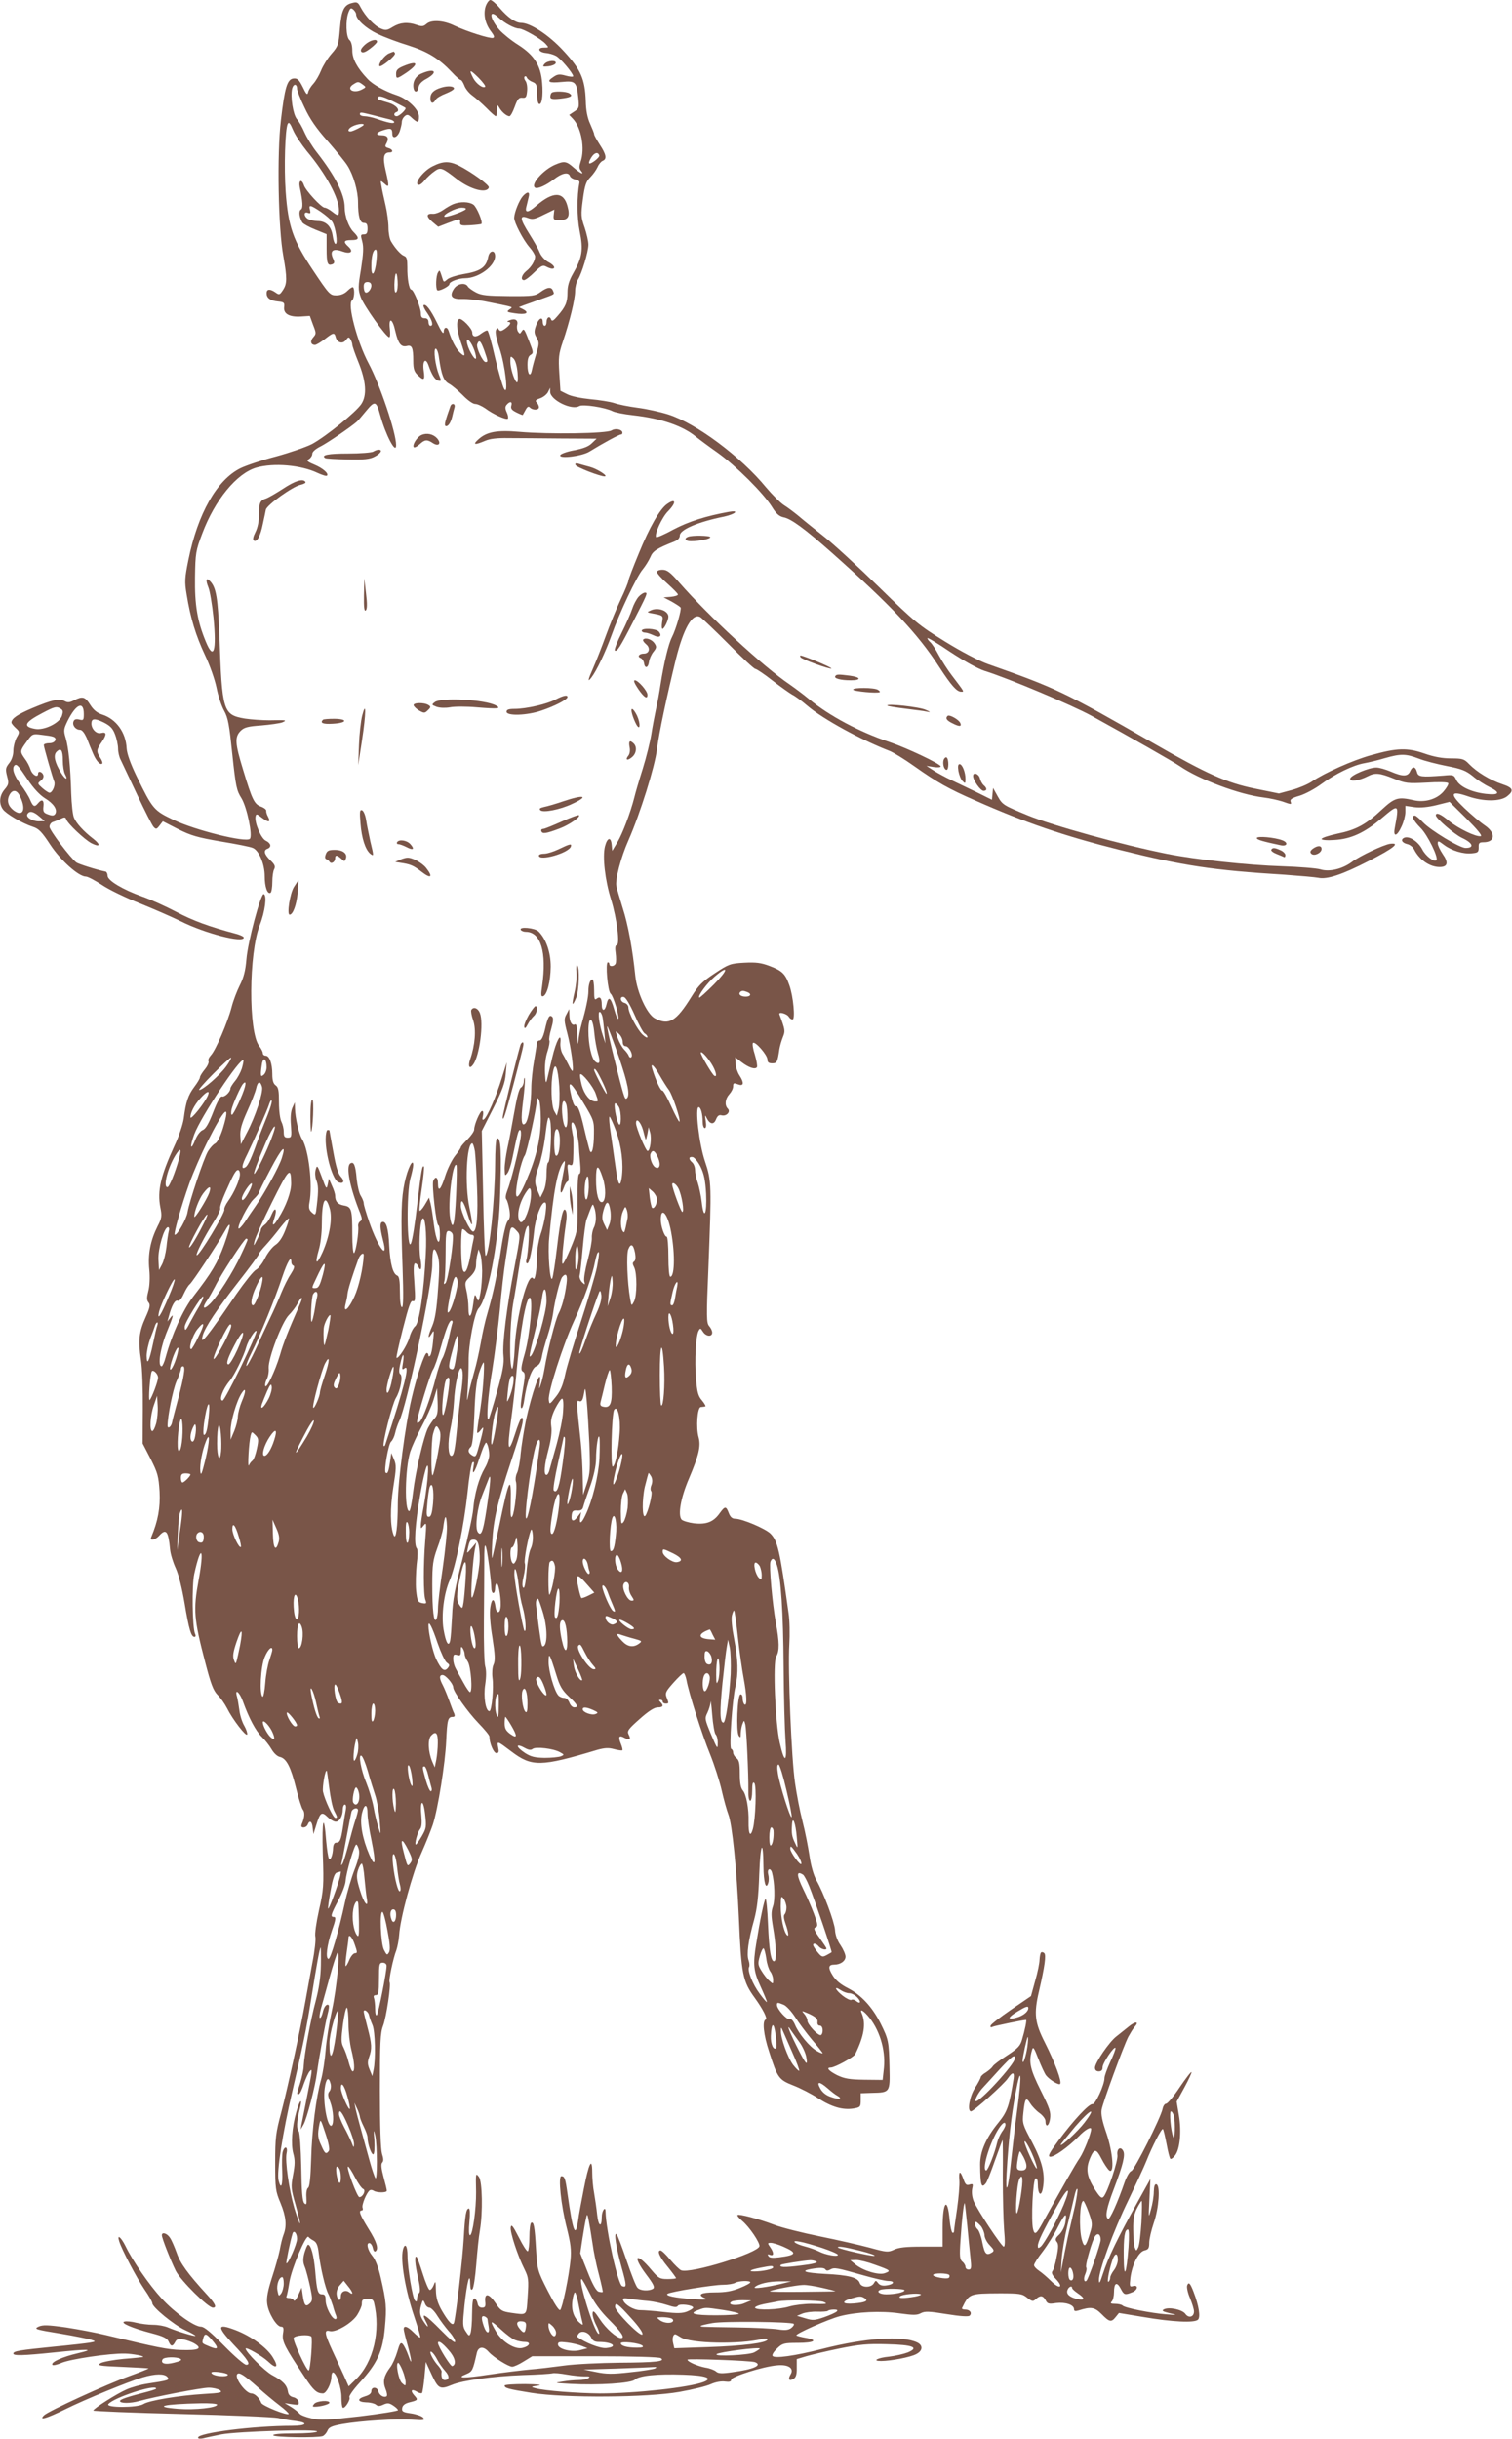 <?xml version="1.0" standalone="no"?>
<!DOCTYPE svg PUBLIC "-//W3C//DTD SVG 20010904//EN"
 "http://www.w3.org/TR/2001/REC-SVG-20010904/DTD/svg10.dtd">
<svg version="1.0" xmlns="http://www.w3.org/2000/svg"
 width="794pt" height="1280pt" viewBox="0 0 794 1280"
 preserveAspectRatio="xMidYMid meet">
<g transform="translate(0,1280) scale(0.1,-0.1)"
fill="#795548" stroke="none">
<path d="M2550 12766 c-13 -42 -2 -92 30 -133 15 -20 18 -29 9 -32 -16 -5
-139 34 -204 65 -58 28 -121 31 -146 8 -15 -13 -24 -14 -50 -5 -48 17 -88 13
-126 -10 -29 -18 -38 -20 -63 -9 -34 14 -81 64 -106 111 -13 26 -19 30 -42 24
-46 -10 -59 -37 -67 -135 -7 -85 -9 -92 -44 -132 -21 -24 -45 -63 -55 -88 -10
-25 -28 -56 -41 -70 -13 -14 -25 -34 -27 -45 -4 -16 -10 -10 -28 28 -20 40
-29 47 -49 45 -33 -4 -46 -47 -66 -220 -21 -176 -14 -568 13 -713 20 -114 20
-144 -2 -177 -17 -26 -20 -27 -39 -13 -29 20 -47 19 -47 -4 0 -25 19 -39 60
-43 31 -3 35 -6 32 -30 -4 -35 28 -53 89 -49 l46 3 17 -47 c17 -43 17 -47 1
-65 -18 -20 -13 -40 9 -40 7 0 30 14 51 30 45 35 51 37 58 10 8 -29 37 -37 54
-14 12 16 15 17 23 4 5 -8 10 -21 10 -28 0 -8 14 -48 31 -90 42 -103 47 -177
16 -223 -29 -43 -185 -169 -258 -209 -31 -16 -115 -45 -188 -65 -73 -19 -157
-47 -188 -62 -124 -61 -225 -239 -274 -483 -19 -94 -20 -113 -9 -179 20 -125
49 -218 96 -318 26 -54 52 -129 61 -172 8 -42 26 -96 40 -121 21 -38 27 -74
43 -229 18 -168 22 -189 48 -230 29 -48 60 -197 44 -213 -21 -21 -287 45 -400
99 -105 50 -110 56 -195 230 -32 66 -50 117 -52 145 -4 84 -54 154 -128 178
-26 8 -46 24 -63 51 -27 43 -40 47 -85 24 -23 -12 -34 -13 -50 -4 -28 15 -66
6 -169 -37 -78 -33 -110 -55 -110 -76 0 -4 10 -17 22 -28 22 -20 22 -22 5 -51
-9 -17 -17 -48 -17 -68 0 -24 -8 -49 -22 -66 -19 -24 -20 -32 -11 -68 10 -37
9 -44 -13 -70 -27 -32 -31 -73 -9 -104 17 -24 102 -74 158 -92 31 -10 47 -27
91 -94 54 -82 149 -167 187 -167 10 0 48 -20 86 -45 37 -25 127 -68 198 -96
72 -29 168 -71 215 -94 125 -63 330 -116 330 -85 0 5 -19 14 -42 20 -139 37
-224 68 -313 115 -55 29 -135 65 -178 80 -101 36 -182 84 -182 109 0 11 -5 20
-10 22 -50 10 -143 40 -154 48 -32 24 -141 169 -141 187 0 11 8 22 17 25 10 3
29 11 42 17 20 10 25 9 29 -3 7 -22 96 -106 132 -125 45 -23 51 -9 10 23 -50
38 -91 83 -102 112 -6 14 -12 70 -14 125 -4 141 -14 242 -29 292 -12 40 -11
47 11 92 44 87 84 104 84 34 0 -32 -2 -35 -24 -29 -17 4 -26 1 -30 -10 -8 -20
11 -44 34 -44 11 0 23 -16 35 -42 9 -24 24 -60 33 -81 16 -39 38 -64 49 -54 3
4 -2 18 -11 31 -21 33 -20 41 9 83 27 40 25 54 -5 46 -23 -6 -49 20 -50 49 0
28 16 30 64 7 35 -18 48 -31 60 -63 9 -23 16 -57 16 -75 0 -18 6 -45 14 -59 7
-15 46 -97 86 -182 40 -85 79 -162 87 -170 12 -13 16 -12 31 8 l17 22 80 -41
c68 -34 102 -44 225 -65 80 -13 155 -28 168 -34 32 -14 62 -84 62 -148 0 -56
14 -97 31 -87 5 4 9 29 9 56 0 28 4 58 10 68 7 14 3 24 -20 46 -33 32 -38 53
-15 61 22 9 18 29 -9 42 -25 11 -61 96 -54 128 3 14 7 13 30 -5 36 -28 52 -28
36 2 -7 12 -11 27 -10 32 1 6 -11 16 -28 22 -35 13 -46 36 -94 195 -42 137
-44 170 -13 202 19 19 38 24 109 29 47 4 97 11 110 16 28 12 22 13 -67 11 -38
0 -96 4 -129 9 -115 20 -120 36 -134 436 -8 197 -17 251 -48 284 -21 23 -26 8
-10 -31 8 -19 20 -91 27 -159 17 -177 1 -227 -40 -127 -45 108 -59 194 -57
338 2 128 4 140 38 230 66 176 181 316 284 346 92 26 234 14 322 -28 24 -11
46 -18 49 -14 11 10 -21 39 -67 58 -38 16 -42 21 -27 29 9 6 17 18 17 28 0 10
17 25 43 38 36 18 162 104 192 131 6 5 27 31 49 57 44 53 52 51 72 -22 29
-106 84 -211 84 -159 0 66 -85 318 -145 430 -60 113 -113 314 -86 330 11 7 15
58 5 68 -3 3 -16 -5 -29 -18 -16 -16 -36 -24 -59 -24 -33 0 -38 5 -122 131
-105 157 -131 230 -144 414 -9 125 -3 329 11 355 6 11 13 3 28 -33 11 -26 44
-75 72 -110 100 -119 169 -246 169 -310 0 -32 -4 -33 -37 -7 -14 11 -31 20
-38 20 -17 0 -101 91 -109 118 -12 35 -29 26 -22 -10 17 -79 18 -111 6 -118
-13 -8 -8 -42 8 -68 5 -7 35 -24 68 -37 l59 -24 0 -75 c0 -79 5 -92 30 -83 12
5 13 11 3 32 -17 39 1 53 48 36 44 -16 63 -3 34 24 -29 26 -25 35 15 35 41 0
44 10 11 43 -25 25 -46 83 -46 128 0 68 -48 163 -146 289 -24 30 -53 78 -65
105 -12 28 -30 59 -40 70 -20 23 -35 118 -25 160 7 27 26 26 26 -2 0 -8 17
-52 39 -97 27 -59 62 -110 121 -176 45 -52 93 -110 105 -130 31 -49 55 -133
55 -191 0 -75 10 -109 31 -109 14 0 19 -7 19 -30 0 -23 -5 -30 -19 -30 -18 0
-18 -4 -9 -37 8 -29 6 -64 -6 -143 -16 -96 -16 -109 -2 -149 16 -45 134 -211
150 -211 5 0 6 20 3 45 -7 64 15 53 29 -14 15 -64 30 -84 60 -77 27 7 34 -8
34 -78 0 -42 5 -57 23 -74 33 -32 39 -28 32 22 -8 52 10 72 25 29 17 -50 35
-78 53 -81 15 -3 15 0 2 31 -19 47 -31 137 -17 137 6 0 14 -21 17 -47 13 -92
25 -122 53 -137 15 -8 47 -35 72 -60 25 -26 53 -46 65 -46 12 0 35 -11 53 -23
41 -31 110 -62 119 -54 3 4 1 19 -6 33 -9 20 -9 30 0 40 17 20 31 17 24 -5 -4
-15 2 -23 26 -35 18 -9 33 -15 34 -14 1 2 8 14 15 27 9 17 15 20 23 12 15 -15
47 -14 47 2 0 7 -5 18 -12 25 -9 9 -5 14 19 22 17 6 35 21 41 33 l11 22 0 -22
c2 -43 114 -98 153 -74 18 11 136 -7 175 -27 11 -6 59 -16 106 -21 151 -17
263 -56 333 -114 16 -13 67 -51 114 -84 95 -68 241 -213 285 -285 21 -34 37
-48 60 -53 39 -7 112 -61 249 -182 314 -279 455 -428 568 -603 63 -97 92 -130
115 -130 17 0 20 -5 -49 86 -21 27 -51 74 -68 105 -16 31 -37 62 -45 69 -8 7
-15 16 -15 21 0 5 55 -28 121 -73 73 -48 145 -88 180 -99 120 -37 460 -180
560 -235 209 -115 425 -238 465 -265 102 -70 314 -149 439 -164 33 -4 77 -14
99 -21 48 -17 49 -17 43 0 -4 11 9 19 47 30 30 9 82 37 117 63 72 53 166 98
224 108 22 4 70 15 106 26 84 24 111 24 179 -2 30 -12 97 -29 148 -39 77 -15
100 -24 136 -53 23 -20 64 -46 89 -58 59 -29 50 -43 -21 -35 -76 9 -137 38
-154 72 -13 28 -16 29 -68 24 -117 -9 -133 -7 -139 18 -8 31 -24 32 -36 5 -12
-29 -39 -29 -102 -2 -26 11 -60 21 -75 21 -38 1 -138 -41 -138 -59 0 -17 46
-10 92 13 38 20 63 18 137 -12 62 -25 73 -26 173 -21 61 4 110 3 113 -3 3 -5
-8 -24 -25 -44 -36 -41 -99 -59 -158 -45 -80 18 -98 13 -165 -49 -84 -79 -136
-107 -234 -127 -46 -10 -83 -22 -83 -28 0 -5 28 -8 68 -5 86 5 158 38 245 112
94 80 95 79 71 -51 -9 -48 13 -42 36 10 11 23 20 57 20 75 l0 33 48 -7 c31 -4
71 0 116 11 l68 17 89 -88 c56 -56 84 -90 75 -92 -25 -5 -118 40 -167 80 -44
37 -69 47 -69 29 0 -15 98 -100 137 -118 58 -27 67 -53 19 -53 -31 0 -183 92
-224 135 -18 19 -37 35 -42 35 -21 0 -9 -26 30 -65 37 -37 95 -156 83 -169
-12 -12 -56 21 -74 56 -21 41 -68 72 -94 62 -22 -9 -14 -27 16 -34 13 -3 29
-16 35 -28 27 -54 82 -92 134 -92 42 0 48 23 16 68 -14 21 -26 46 -26 56 0 15
4 14 33 -8 40 -30 101 -49 147 -44 31 3 35 6 35 31 -1 23 3 27 25 27 62 0 66
48 8 88 -24 16 -72 57 -108 91 -80 76 -74 94 19 62 81 -28 169 -28 205 0 38
30 32 45 -26 64 -63 21 -132 63 -173 105 -26 27 -34 30 -95 30 -45 0 -90 8
-141 26 -90 31 -144 29 -279 -9 -97 -27 -245 -93 -312 -139 -21 -14 -68 -34
-105 -44 l-67 -18 -128 26 c-146 30 -250 76 -528 236 -472 271 -511 290 -872
417 -44 15 -139 65 -225 118 -139 86 -161 104 -348 287 -110 107 -240 227
-289 265 -49 39 -108 86 -131 106 -24 20 -59 46 -78 58 -19 12 -61 54 -94 93
-132 161 -366 336 -514 383 -41 13 -113 29 -160 35 -46 6 -102 17 -124 25 -22
7 -79 16 -125 20 -49 5 -100 15 -121 26 l-36 18 -6 93 c-5 81 -3 101 18 163
36 106 65 224 65 267 0 21 7 49 15 61 20 31 55 146 55 183 0 17 -9 57 -20 90
-19 54 -20 66 -9 149 10 74 17 93 39 115 14 14 31 38 38 53 6 15 19 30 27 33
23 9 18 34 -15 84 -16 25 -30 50 -30 55 0 6 -10 30 -21 55 -14 30 -22 70 -23
120 -4 115 -26 165 -116 262 -77 84 -175 148 -224 148 -29 0 -69 28 -112 78
-19 23 -42 42 -49 42 -7 0 -19 -16 -25 -34z m-680 -41 c0 -27 53 -75 113 -103
35 -17 107 -44 160 -60 103 -33 162 -69 230 -141 21 -23 42 -41 47 -41 4 0 12
-13 18 -28 5 -16 24 -40 42 -53 18 -13 52 -43 75 -66 23 -24 45 -43 49 -43 3
0 6 15 6 33 1 29 2 30 12 12 13 -23 38 -44 53 -45 6 0 18 22 28 50 15 41 22
49 40 47 19 -2 22 4 25 36 2 21 -2 45 -9 53 -6 8 -8 18 -4 22 4 4 10 1 12 -6
3 -7 16 -17 29 -22 21 -8 24 -16 24 -59 0 -27 4 -53 10 -56 15 -9 23 41 17
110 -7 91 -41 145 -125 199 -37 23 -81 59 -99 79 -53 61 -58 114 -5 65 32 -30
84 -58 108 -58 22 0 115 -54 139 -80 18 -20 18 -20 -9 -20 -37 0 -29 -24 10
-28 16 -1 40 -8 53 -15 23 -11 91 -92 91 -107 0 -4 -18 -3 -39 3 -32 9 -44 8
-65 -7 -39 -25 -25 -33 44 -26 72 7 78 1 87 -85 5 -49 4 -54 -21 -70 l-27 -18
20 -21 c44 -47 64 -157 40 -225 -8 -24 -8 -35 1 -46 21 -26 -1 -16 -37 15 -38
34 -50 36 -97 16 -64 -27 -132 -105 -106 -121 13 -8 59 13 100 45 41 32 75 39
83 16 3 -8 16 -16 29 -18 13 -2 22 -9 21 -15 -14 -73 -14 -180 1 -256 20 -98
14 -138 -35 -223 -21 -37 -29 -65 -29 -98 0 -53 -10 -76 -52 -124 -22 -26 -30
-30 -34 -18 -8 21 -24 10 -24 -15 0 -10 -4 -19 -10 -19 -5 0 -10 9 -10 21 0
31 -23 18 -36 -22 -10 -28 -9 -39 4 -61 14 -25 14 -32 -2 -85 -10 -32 -20 -70
-23 -85 -8 -41 -23 -23 -23 27 0 31 5 47 17 53 15 9 14 15 -7 68 -28 72 -29
72 -41 54 -8 -13 -10 -13 -19 0 -5 8 -7 24 -4 36 6 25 -12 35 -41 23 -11 -4
-14 -8 -7 -8 19 -1 14 -14 -14 -35 -21 -15 -28 -16 -35 -5 -6 11 -9 10 -15 -5
-4 -10 4 -50 19 -94 30 -88 49 -256 24 -212 -8 14 -29 87 -47 162 -17 76 -35
140 -40 143 -4 3 -19 -5 -34 -16 -27 -21 -46 -18 -46 6 0 21 -56 78 -69 71
-17 -11 -13 -56 9 -121 26 -75 25 -83 -4 -56 -21 20 -44 63 -60 114 -8 25 -26
21 -26 -5 -1 -15 -13 2 -35 48 -33 68 -60 103 -71 92 -3 -3 6 -23 21 -43 26
-39 32 -65 15 -65 -5 0 -10 9 -10 20 0 13 -7 20 -20 20 -15 0 -20 7 -20 26 0
29 -38 124 -50 124 -12 0 -22 59 -21 118 0 41 -3 54 -17 59 -18 7 -48 41 -69
77 -7 12 -13 44 -13 71 0 28 -7 82 -16 120 -9 39 -19 84 -21 100 -6 30 -6 30
16 11 25 -23 26 -17 6 69 -16 69 -11 95 21 95 22 0 16 17 -7 23 -17 5 -19 9
-9 26 14 27 5 41 -26 41 -35 0 -30 15 10 27 38 12 46 9 46 -19 0 -30 27 -20
39 13 6 18 11 40 11 49 0 10 7 23 15 30 13 11 20 9 38 -9 31 -28 37 -27 37 8
0 36 -60 93 -116 111 -63 21 -127 56 -155 87 -54 57 -79 104 -79 148 0 26 -6
48 -15 55 -18 15 -21 104 -5 145 9 23 13 25 25 15 8 -7 15 -18 15 -25z m678
-380 c-11 -11 -47 15 -63 45 -24 47 -18 47 27 3 23 -23 39 -45 36 -48z m-643
11 c18 -13 18 -14 -3 -25 -46 -25 -89 2 -44 28 22 14 25 13 47 -3z m177 -97
c24 -12 45 -23 47 -25 7 -7 -32 -44 -46 -44 -16 0 -17 17 -1 22 22 8 -1 36
-39 48 -21 6 -44 13 -51 16 -7 2 -11 8 -7 14 6 10 30 3 97 -31z m-117 -65 c33
-9 70 -18 83 -21 12 -3 22 -9 22 -14 0 -10 -32 -4 -94 18 -21 7 -49 13 -62 13
-13 0 -24 5 -24 10 0 13 3 12 75 -6z m-55 -49 c0 -6 -57 -35 -70 -35 -18 0
-11 17 13 28 23 11 57 16 57 7z m1237 -161 c3 -11 -46 -48 -53 -41 -3 3 2 17
12 32 16 25 35 29 41 9z m-1463 -295 c26 -18 53 -41 61 -53 17 -27 31 -116 17
-116 -5 0 -12 19 -15 42 -7 50 -35 78 -79 78 -16 0 -38 5 -49 10 -24 13 -26
42 -2 33 13 -5 15 -2 11 15 -8 29 0 28 56 -9z m293 -255 c-7 -72 -27 -97 -27
-33 0 54 9 89 23 89 6 0 8 -21 4 -56z m104 -167 c-7 -7 -10 5 -10 39 2 67 13
81 17 20 2 -27 -1 -53 -7 -59z m-131 34 c0 -21 -23 -45 -33 -34 -4 3 -7 17 -7
30 0 16 6 23 20 23 13 0 20 -7 20 -19z m536 -327 c8 -18 14 -41 14 -51 0 -24
-36 31 -46 71 -10 40 13 25 32 -20z m57 -13 c20 -57 20 -61 7 -61 -15 0 -51
77 -44 94 10 26 18 19 37 -33z m175 -118 c3 -38 1 -55 -6 -48 -14 15 -32 74
-32 109 0 28 1 29 17 14 10 -11 18 -39 21 -75z m-2398 -1763 c11 -7 12 -15 5
-37 -13 -38 -94 -77 -141 -68 -66 12 -56 34 40 84 63 33 73 36 96 21z m-42
-146 c26 -8 12 -34 -18 -34 -16 0 -30 -4 -30 -10 0 -10 44 -164 55 -192 7 -18
-10 -58 -25 -58 -5 0 -22 11 -37 24 -27 24 -27 25 -9 39 12 9 17 20 13 31 -7
17 -27 22 -27 6 0 -23 -29 -8 -39 20 -5 17 -19 44 -31 59 -26 37 -26 40 10 89
29 41 31 42 77 36 27 -3 54 -7 61 -10z m52 -125 c0 -28 5 -59 11 -71 19 -35 2
-30 -20 6 -34 55 -42 93 -24 111 23 23 33 9 33 -46z m-184 -101 c30 -45 63
-80 90 -97 46 -28 67 -60 54 -82 -7 -10 -15 -11 -37 -3 -24 8 -28 15 -25 42 4
34 -8 41 -28 17 -18 -22 -26 -19 -41 16 -7 18 -30 55 -51 83 -35 47 -47 84
-32 99 11 10 20 0 70 -75z m-45 -79 c39 -73 22 -120 -29 -82 -30 23 -38 52
-22 82 14 27 36 27 51 0z m106 -114 l28 -24 -31 -1 c-35 0 -70 22 -60 38 11
19 32 14 63 -13z"/>
<path d="M1915 12564 c-19 -18 -24 -29 -17 -36 7 -7 21 -2 46 17 20 15 36 31
36 36 0 18 -38 8 -65 -17z"/>
<path d="M2043 12520 c-24 -10 -59 -57 -50 -67 9 -8 88 57 81 68 -3 5 -6 9 -7
8 -1 0 -12 -4 -24 -9z"/>
<path d="M2859 12464 c-11 -14 -9 -15 21 -12 18 2 35 9 38 16 6 18 -43 15 -59
-4z"/>
<path d="M2118 12453 c-29 -12 -38 -21 -38 -39 0 -30 2 -30 56 6 67 47 57 64
-18 33z"/>
<path d="M2213 12414 c-32 -14 -48 -45 -41 -79 5 -24 23 -19 26 7 2 15 16 31
39 43 67 37 47 60 -24 29z"/>
<path d="M2317 12340 c-40 -12 -57 -29 -57 -56 0 -28 15 -31 28 -7 5 9 29 23
53 32 23 9 43 21 43 26 1 13 -32 16 -67 5z"/>
<path d="M2897 12313 c-4 -3 -7 -13 -7 -21 0 -11 11 -14 50 -10 56 6 72 14 50
28 -17 11 -83 13 -93 3z"/>
<path d="M2271 11927 c-52 -26 -103 -97 -70 -97 6 0 20 11 30 25 11 13 33 34
49 45 33 24 40 22 122 -42 70 -53 154 -75 165 -42 4 12 -88 79 -154 113 -53
27 -87 26 -142 -2z"/>
<path d="M2746 11771 c-19 -21 -45 -85 -46 -114 0 -25 47 -116 81 -155 16 -18
29 -40 29 -48 0 -23 -20 -56 -47 -77 -24 -20 -31 -47 -11 -47 7 0 31 18 54 41
36 35 45 39 62 30 11 -6 25 -11 31 -11 22 0 10 20 -20 35 -17 9 -37 31 -45 50
-7 19 -32 62 -54 97 -50 79 -53 101 -10 85 26 -10 37 -8 85 16 l56 27 -3 -27
c-3 -26 0 -28 31 -28 45 0 56 19 41 73 -20 78 -76 78 -163 3 -43 -38 -62 -40
-53 -6 3 14 9 36 12 50 8 30 -6 32 -30 6z"/>
<path d="M2381 11729 c-13 -5 -37 -19 -54 -31 -17 -12 -41 -21 -53 -20 -36 3
-37 -14 -4 -42 l31 -26 52 20 c63 24 65 24 63 3 -1 -16 7 -18 54 -15 30 2 56
5 58 7 9 9 -24 88 -42 101 -23 16 -69 17 -105 3z m64 -28 c-16 -14 -105 -44
-111 -38 -11 10 60 47 91 47 17 0 25 -4 20 -9z"/>
<path d="M2564 11453 c-11 -57 -41 -77 -134 -92 -34 -6 -71 -18 -81 -27 -17
-15 -19 -15 -24 0 -17 53 -16 51 -25 36 -11 -17 -13 -83 -4 -93 8 -8 64 20 64
32 0 13 48 31 83 31 72 1 157 64 157 116 0 34 -29 31 -36 -3z"/>
<path d="M2384 11285 c-26 -39 -12 -56 43 -54 27 1 86 -5 133 -15 147 -30 135
-25 115 -40 -16 -12 -13 -14 28 -20 57 -9 80 1 46 20 l-24 12 25 10 c14 5 54
19 90 32 78 28 72 24 64 44 -8 22 -29 20 -65 -6 -28 -21 -41 -23 -167 -22
-111 1 -144 4 -172 19 -19 10 -39 24 -43 31 -13 23 -55 16 -73 -11z"/>
<path d="M2365 10668 c-26 -73 -33 -98 -26 -103 12 -7 28 15 36 50 4 17 9 38
12 48 5 19 -15 24 -22 5z"/>
<path d="M3211 10541 c-25 -16 -324 -21 -486 -7 -114 10 -169 0 -212 -39 -33
-29 -21 -32 33 -9 27 12 65 16 124 15 47 0 170 -1 274 -2 l189 -1 -25 -24
c-17 -17 -45 -28 -93 -37 -39 -7 -71 -19 -73 -26 -7 -20 114 -5 153 19 68 42
156 90 166 90 6 0 9 6 7 13 -6 15 -38 20 -57 8z"/>
<path d="M2213 10517 c-23 -10 -50 -53 -40 -64 4 -3 17 3 30 15 28 26 40 27
71 6 30 -19 45 -1 21 26 -20 22 -54 30 -82 17z"/>
<path d="M1960 10430 c-8 -5 -68 -10 -132 -10 -104 0 -145 -8 -120 -24 5 -3
58 -6 118 -7 86 -2 116 1 142 15 32 17 43 36 20 36 -7 0 -20 -5 -28 -10z"/>
<path d="M3022 10360 c4 -12 129 -60 153 -60 22 1 -40 40 -78 50 -23 6 -50 14
-61 17 -12 3 -17 1 -14 -7z"/>
<path d="M1486 10235 c-37 -24 -77 -47 -89 -51 -31 -10 -37 -22 -37 -84 0 -35
-7 -70 -19 -93 -12 -24 -15 -39 -8 -44 16 -10 35 25 47 86 7 31 14 65 16 76 5
25 142 123 183 131 17 4 28 10 25 15 -12 19 -53 7 -118 -36z"/>
<path d="M3503 10155 c-38 -26 -93 -123 -148 -258 -30 -72 -55 -138 -55 -144
0 -7 -18 -52 -41 -100 -23 -49 -58 -135 -79 -193 -21 -58 -50 -131 -64 -163
-29 -65 -32 -81 -10 -52 27 35 74 134 106 223 40 114 131 306 163 344 14 17
32 46 40 64 13 33 35 46 128 83 17 7 27 18 27 31 0 30 94 71 233 99 59 13 82
35 25 25 -121 -22 -212 -51 -290 -92 -47 -26 -89 -44 -92 -41 -12 12 30 104
62 136 45 46 42 71 -5 38z"/>
<path d="M3613 9983 c-23 -9 -14 -23 15 -23 45 0 102 12 102 21 0 9 -96 11
-117 2z"/>
<path d="M3450 9798 c0 -7 25 -35 55 -61 30 -27 55 -52 55 -57 0 -5 -17 -10
-37 -12 l-38 -3 42 -22 c23 -13 44 -27 47 -31 6 -10 -24 -114 -46 -157 -18
-35 -42 -137 -59 -245 -6 -41 -17 -102 -25 -135 -7 -33 -18 -91 -24 -130 -6
-38 -26 -119 -45 -180 -19 -60 -39 -128 -44 -150 -20 -79 -62 -190 -89 -235
l-27 -45 -3 33 c-4 42 -23 37 -35 -9 -14 -54 0 -178 32 -280 31 -100 48 -239
29 -239 -7 0 -9 -15 -5 -41 3 -23 3 -48 0 -55 -6 -16 -33 -19 -33 -4 0 6 -3
10 -8 10 -14 0 -1 -154 15 -165 14 -11 48 -123 39 -132 -3 -3 -12 20 -21 51
-18 63 -30 70 -40 26 -8 -38 -25 -39 -25 -2 0 35 -9 45 -27 31 -11 -9 -13 -1
-13 45 0 31 -4 56 -9 56 -12 0 -21 -26 -21 -61 0 -31 -13 -93 -36 -174 -8 -27
-15 -68 -17 -90 -2 -23 -4 -12 -5 28 -1 47 -5 66 -13 61 -15 -9 -29 14 -29 51
l-1 30 -14 -27 c-14 -24 -13 -35 4 -100 20 -75 36 -198 27 -198 -3 0 -13 15
-21 33 -9 17 -22 43 -31 57 -8 14 -13 40 -11 58 6 62 -22 11 -43 -78 -11 -47
-23 -98 -27 -115 -6 -24 -8 -18 -11 34 -2 40 3 83 13 113 9 27 13 53 10 58 -3
5 1 33 10 62 10 36 12 55 5 62 -15 15 -24 -3 -39 -70 -8 -34 -18 -54 -27 -54
-8 0 -14 -6 -14 -12 -1 -7 -7 -49 -15 -93 -8 -44 -15 -110 -15 -146 0 -76 -16
-169 -31 -184 -21 -21 -25 18 -12 118 7 56 11 109 9 117 -2 8 -4 3 -5 -12 0
-15 -7 -31 -15 -35 -10 -5 -22 -53 -36 -133 -12 -69 -28 -153 -36 -188 -7 -35
-14 -82 -14 -105 1 -39 2 -40 15 -23 8 10 19 44 25 75 28 135 32 151 41 151 5
0 7 -19 3 -42 -9 -62 -53 -236 -70 -276 -8 -21 -11 -39 -5 -46 5 -6 12 -30 16
-54 5 -33 3 -47 -9 -60 -9 -11 -23 -69 -35 -150 -22 -143 -41 -230 -71 -333
-11 -36 -27 -106 -35 -155 -9 -49 -24 -118 -35 -154 -10 -36 -24 -87 -29 -115
-9 -46 -10 -45 -5 25 3 41 5 107 5 145 -2 86 31 258 53 280 45 45 102 330 111
560 10 259 6 343 -16 330 -5 -4 -9 -63 -9 -133 -1 -188 -31 -482 -50 -482 -4
0 -10 147 -13 328 l-7 327 61 120 c48 96 61 132 65 180 l5 60 -26 -83 c-29
-95 -77 -206 -94 -216 -8 -6 -10 0 -5 18 3 15 2 26 -4 26 -11 0 -42 -71 -42
-98 0 -9 -16 -32 -35 -51 -19 -19 -35 -37 -35 -41 0 -4 -13 -24 -30 -45 -16
-20 -40 -68 -52 -106 -23 -73 -38 -88 -38 -39 0 33 -14 40 -25 13 -8 -22 16
-233 27 -233 4 0 8 -21 8 -47 0 -73 -20 -39 -32 54 -5 43 -13 92 -17 108 l-8
30 -23 -39 c-13 -22 -26 -34 -27 -29 -2 6 3 59 12 118 9 59 13 110 11 113 -9
9 -14 -20 -35 -198 -11 -96 -25 -188 -33 -205 -21 -48 -24 269 -3 341 8 28 15
60 15 71 -1 38 -29 -18 -45 -91 -18 -84 -21 -170 -11 -448 5 -146 4 -208 -3
-208 -7 0 -11 30 -11 80 0 61 -4 82 -14 86 -23 9 -37 62 -42 157 -4 90 -16
131 -37 124 -13 -4 -12 -31 4 -94 30 -113 -25 -42 -72 94 -16 46 -29 90 -29
98 0 9 -7 26 -15 39 -9 13 -18 53 -22 89 -6 73 -15 93 -33 82 -25 -15 -3 -127
52 -263 10 -27 10 -34 0 -41 -8 -5 -13 -17 -11 -27 4 -30 -12 -134 -22 -140
-5 -3 -9 41 -9 98 0 133 -4 145 -45 152 -32 6 -45 21 -45 52 0 8 -7 31 -17 52
l-16 37 -6 -30 c-6 -28 -8 -26 -31 38 -23 62 -25 65 -32 40 -5 -16 -3 -39 2
-53 12 -30 13 -55 4 -133 -6 -56 -7 -57 -26 -40 -15 13 -18 25 -13 52 18 93
-4 279 -39 334 -16 25 -36 111 -37 160 l-1 32 -13 -29 c-8 -19 -11 -52 -7 -93
4 -59 3 -63 -17 -63 -17 0 -21 6 -21 31 0 17 -6 40 -12 52 -7 12 -13 57 -13
100 0 63 -3 81 -17 91 -13 9 -18 27 -18 59 0 56 -15 97 -35 97 -8 0 -15 6 -15
14 0 7 -9 24 -19 37 -57 73 -55 486 3 634 28 71 39 157 21 163 -15 6 -84 -251
-91 -342 -5 -59 -14 -96 -35 -137 -15 -30 -35 -82 -43 -115 -21 -80 -83 -224
-108 -251 -11 -12 -17 -26 -13 -32 3 -6 -5 -25 -19 -42 -14 -17 -26 -36 -26
-42 0 -7 -14 -30 -30 -51 -32 -43 -44 -78 -55 -165 -4 -30 -26 -96 -50 -146
-71 -155 -90 -235 -73 -321 9 -45 8 -56 -15 -100 -37 -74 -51 -146 -43 -226 4
-40 2 -87 -5 -113 -9 -35 -9 -48 1 -60 10 -12 8 -26 -15 -77 -35 -77 -40 -122
-25 -223 7 -44 11 -161 10 -260 l-1 -180 42 -81 c37 -73 42 -91 47 -172 4 -85
-8 -153 -44 -239 -9 -20 21 -15 41 7 37 41 49 26 58 -70 2 -25 16 -70 30 -100
15 -33 33 -105 46 -182 23 -139 35 -178 52 -178 7 0 8 7 3 17 -14 32 -17 254
-4 313 36 162 54 137 23 -32 -29 -157 -25 -204 35 -433 29 -112 42 -146 64
-169 16 -15 38 -47 50 -70 29 -59 101 -152 106 -138 2 7 -5 27 -15 45 -11 18
-23 55 -26 82 -4 28 -9 60 -13 73 -12 43 14 22 31 -25 32 -90 69 -158 99 -187
17 -16 40 -45 51 -64 12 -21 30 -39 45 -42 34 -8 57 -52 85 -165 13 -53 29
-103 35 -111 12 -14 10 -41 -5 -76 -5 -13 -2 -18 9 -18 9 0 19 7 22 15 10 25
23 17 26 -17 l4 -33 14 45 c21 69 29 75 60 45 14 -14 34 -25 43 -25 20 0 37
30 37 64 0 14 5 26 11 26 6 0 8 -11 5 -27 -3 -16 -10 -56 -15 -91 -11 -71 -16
-82 -37 -82 -8 0 -14 -11 -15 -27 -1 -38 -14 -70 -22 -56 -4 6 -10 47 -14 90
-12 156 -23 117 -18 -65 6 -171 4 -190 -20 -297 -14 -63 -23 -125 -19 -139 3
-13 -3 -73 -15 -133 -11 -59 -27 -148 -36 -198 -27 -154 -95 -464 -128 -590
-29 -109 -32 -133 -32 -265 0 -135 2 -149 28 -211 29 -70 34 -120 16 -166 -6
-15 -15 -52 -20 -81 -6 -29 -24 -94 -41 -145 -21 -66 -29 -104 -25 -135 5 -48
49 -122 73 -122 13 0 15 -8 10 -37 -6 -41 9 -69 116 -230 44 -67 62 -83 94
-83 17 0 44 51 44 85 0 14 4 25 8 25 18 0 46 -83 45 -131 0 -27 3 -51 7 -54
11 -7 42 43 35 55 -4 6 21 41 55 78 91 99 120 163 131 286 10 108 8 135 -22
265 -12 53 -28 94 -44 113 -26 31 -34 73 -12 66 6 -3 13 -14 15 -26 2 -12 8
-20 13 -17 19 12 8 49 -36 119 -45 73 -54 96 -35 96 5 0 7 6 4 14 -6 15 22 82
38 92 5 3 14 2 21 -3 15 -10 66 -11 68 0 1 4 -7 37 -17 73 -12 45 -14 68 -7
75 8 8 7 22 -1 47 -7 24 -11 139 -11 332 0 251 2 302 17 340 17 46 42 215 34
228 -6 9 19 127 35 167 6 17 13 53 15 80 5 87 70 327 117 431 24 54 51 122 60
149 27 83 65 323 70 437 5 113 9 128 34 128 11 0 13 5 8 18 -5 9 -16 40 -26
67 -10 28 -25 64 -33 80 -20 37 -20 55 -2 55 16 0 56 -46 56 -65 0 -22 76
-129 133 -188 31 -32 57 -63 57 -70 0 -34 22 -87 37 -87 12 0 14 7 9 30 -7 36
-5 35 69 -21 108 -82 155 -81 451 8 40 11 60 12 89 4 22 -6 41 -8 43 -6 3 2
-1 18 -8 35 -15 37 -9 46 20 30 27 -14 35 -8 21 18 -9 18 -2 28 58 81 47 42
77 61 95 61 28 0 33 9 14 28 -9 9 -9 12 0 12 7 0 12 -4 12 -10 0 -5 7 -10 15
-10 18 0 18 1 5 34 -8 22 -3 31 36 75 25 28 49 51 54 51 4 0 11 -17 15 -37 12
-67 82 -287 124 -389 22 -55 50 -141 61 -190 11 -49 27 -105 35 -126 20 -51
44 -289 55 -540 13 -300 20 -335 84 -423 42 -58 68 -109 57 -113 -19 -6 -12
-79 18 -169 44 -138 51 -147 127 -177 36 -14 95 -44 130 -67 71 -46 130 -63
186 -54 36 6 38 9 38 44 l0 36 59 2 c95 2 95 2 92 134 -3 136 -5 146 -46 229
-44 88 -103 151 -171 186 -38 19 -65 41 -81 67 -26 41 -23 57 8 57 33 0 59 19
59 42 0 12 -12 39 -26 60 -16 22 -28 54 -29 80 -4 45 -59 193 -99 263 -13 24
-28 75 -35 125 -7 47 -23 129 -37 183 -14 54 -31 144 -39 200 -19 127 -38 599
-30 727 3 52 2 127 -4 165 -46 331 -57 378 -95 417 -28 27 -148 78 -185 78
-16 0 -26 9 -34 30 -14 37 -20 37 -47 0 -33 -47 -70 -61 -135 -54 -30 4 -60
13 -66 20 -20 25 -4 115 39 215 51 120 63 169 51 215 -15 52 -7 159 11 160 8
1 19 2 23 3 5 0 -2 14 -16 31 -21 24 -26 44 -32 116 -8 94 -1 226 14 251 8 14
10 14 22 -5 16 -26 49 -29 49 -5 0 9 -7 24 -16 34 -14 16 -15 46 -4 303 17
438 17 458 -18 562 -31 91 -53 284 -33 284 11 0 21 -35 21 -77 0 -18 5 -33 11
-33 7 0 9 13 5 38 -5 31 -4 34 5 15 17 -34 38 -36 49 -7 8 19 16 25 30 21 25
-6 48 19 32 35 -18 18 -14 52 8 76 11 12 20 30 20 41 0 18 3 19 25 11 31 -12
34 7 8 47 -10 15 -19 42 -20 61 l-2 34 32 -25 c39 -30 73 -41 82 -27 3 5 -2
35 -11 65 -10 30 -14 58 -10 62 11 11 76 -63 76 -87 0 -15 7 -20 25 -20 25 0
28 6 38 75 3 17 11 45 18 62 13 33 13 37 -18 120 -6 16 40 4 50 -14 4 -7 13
-13 19 -13 15 0 4 122 -17 180 -21 60 -38 76 -104 101 -45 17 -71 20 -133 17
-72 -4 -81 -7 -155 -56 -65 -43 -85 -63 -121 -121 -81 -131 -119 -154 -193
-115 -41 21 -94 136 -103 224 -14 137 -38 269 -66 355 -15 50 -31 101 -33 114
-8 32 23 151 63 241 62 141 139 387 150 479 10 82 52 278 99 471 41 164 87
244 128 222 10 -6 76 -69 148 -141 71 -72 135 -131 141 -131 6 0 47 -27 90
-61 44 -34 91 -67 105 -75 15 -7 50 -33 78 -57 80 -69 283 -180 431 -237 19
-7 78 -43 130 -80 120 -85 180 -119 322 -181 262 -116 466 -186 758 -259 332
-83 490 -107 865 -130 83 -6 162 -13 177 -16 46 -10 124 15 266 88 129 66 169
97 112 90 -35 -5 -162 -65 -202 -96 -49 -36 -117 -53 -165 -38 -21 6 -110 13
-198 16 -184 6 -453 35 -605 65 -232 46 -605 149 -735 203 -124 51 -131 55
-155 98 l-25 45 -3 -31 -3 -31 -83 41 c-46 22 -106 51 -132 63 -27 13 -67 34
-89 48 l-40 26 38 -6 c20 -3 37 -2 37 3 0 13 -178 97 -269 128 -156 52 -317
138 -421 224 -30 25 -77 60 -103 78 -139 94 -423 356 -580 535 -47 54 -64 67
-88 67 -17 0 -29 -5 -29 -12z m300 -2163 c-41 -41 -76 -73 -78 -70 -9 8 41 76
81 110 75 64 73 37 -3 -40z m174 -41 c24 -9 19 -24 -8 -24 -26 0 -40 12 -29
24 8 8 17 8 37 0z m-592 -119 c21 -49 45 -93 53 -98 8 -4 15 -13 15 -19 0 -6
-11 -1 -25 12 -29 27 -75 115 -75 143 0 10 -9 21 -20 24 -24 6 -27 36 -4 31
10 -2 32 -39 56 -93z m-168 -12 c3 -16 7 -53 10 -83 l5 -55 -13 40 c-19 57
-28 125 -17 125 5 0 12 -12 15 -27z m-43 -84 c3 -35 12 -83 19 -107 14 -45 9
-62 -14 -43 -20 16 -36 89 -36 161 0 85 23 76 31 -11z m128 -123 c49 -143 62
-208 41 -221 -10 -6 -15 12 -73 244 -19 79 -32 139 -28 135 5 -5 31 -76 60
-158z m21 77 c0 -14 6 -23 15 -23 18 0 42 -46 30 -58 -4 -4 -10 -1 -13 7 -2 7
-13 22 -24 33 -11 11 -26 38 -34 60 -14 41 -14 41 6 23 11 -10 20 -29 20 -42z
m466 -115 c24 -38 32 -74 15 -63 -11 6 -71 108 -71 120 0 14 32 -19 56 -57z
m-2548 -14 c-34 -47 -122 -124 -142 -124 -6 0 27 38 74 85 47 47 88 85 93 85
4 0 -7 -21 -25 -46z m212 -5 c0 -15 -7 -32 -15 -39 -12 -10 -15 -9 -15 8 0 11
3 34 6 52 8 36 24 22 24 -21z m-130 -6 c-7 -21 -23 -51 -36 -66 -13 -16 -24
-33 -24 -39 0 -18 -31 -47 -44 -42 -8 3 -25 -26 -46 -81 -24 -62 -40 -89 -55
-95 -13 -5 -29 -26 -39 -50 -25 -64 -31 -40 -6 27 34 92 242 405 258 389 2 -3
-2 -22 -8 -43z m1667 -95 c3 -46 1 -99 -4 -118 l-9 -35 -14 25 c-15 28 -19
143 -6 205 11 58 26 25 33 -77z m527 59 c16 -28 38 -63 48 -76 19 -25 64 -159
56 -167 -3 -2 -22 34 -43 80 -21 47 -42 84 -47 83 -9 -2 -34 53 -52 111 -13
40 8 23 38 -31z m-314 -7 c26 -50 41 -90 35 -90 -5 0 -65 115 -65 125 0 14 12
1 30 -35z m-22 -89 c15 -42 15 -41 -2 -41 -28 0 -58 37 -71 85 -7 28 -11 53
-8 57 7 12 69 -65 81 -101z m-1842 35 c-10 -40 -60 -146 -68 -146 -5 0 -5 12
-2 28 7 29 49 124 61 135 12 13 15 7 9 -17z m90 0 c7 -28 -34 -154 -79 -239
l-32 -62 -3 43 c-2 33 6 63 36 130 22 48 43 102 47 120 8 38 22 42 31 8z
m1687 -82 c55 -91 57 -97 56 -162 0 -74 -11 -117 -22 -90 -3 9 -18 66 -32 127
-18 76 -30 108 -39 105 -8 -3 -16 13 -24 46 -23 99 -12 95 61 -26z m-1971 38
c-15 -37 -91 -133 -92 -115 0 23 19 62 50 97 34 39 54 47 42 18z m1748 -123
c0 -102 -23 -202 -76 -324 -53 -124 -69 -110 -39 37 9 40 22 83 31 95 12 19
64 257 64 297 0 6 5 4 10 -4 5 -8 10 -54 10 -101z m-1435 19 c-14 -35 -37 -92
-50 -128 -33 -94 -53 -138 -66 -145 -23 -15 -21 8 9 67 38 79 107 235 117 268
5 14 10 20 12 13 2 -6 -8 -40 -22 -75z m1569 56 c3 -9 6 -41 6 -72 0 -77 -22
-55 -28 28 -4 57 8 81 22 44z m276 -13 c14 -26 13 -113 -1 -89 -14 24 -28 108
-18 108 5 0 13 -9 19 -19z m-2079 -111 c-13 -42 -29 -73 -40 -80 -11 -5 -28
-24 -39 -42 -22 -37 -98 -264 -107 -319 -5 -34 -52 -119 -67 -119 -9 0 34 152
77 272 19 53 60 148 91 210 93 185 127 217 85 78z m1721 -82 c-2 -54 -8 -98
-13 -98 -5 0 -9 -27 -9 -60 0 -37 -7 -74 -16 -92 l-16 -32 -14 33 c-19 45 -18
66 7 135 11 33 25 98 31 145 13 107 18 124 27 91 4 -14 6 -69 3 -122z m343 67
c29 -81 40 -172 30 -245 -9 -58 -20 -38 -33 60 -6 41 -17 117 -24 168 -8 50
-11 92 -7 92 3 0 19 -34 34 -75z m142 4 c6 -24 12 -46 14 -49 1 -3 5 11 9 30
l6 35 8 -28 c9 -30 0 -97 -13 -97 -10 0 -61 122 -61 146 0 32 25 6 37 -37z
m-348 -11 c6 -29 11 -62 11 -73 0 -11 3 -48 6 -82 4 -42 3 -63 -4 -63 -7 0
-10 -49 -9 -147 1 -140 0 -152 -26 -218 -15 -38 -34 -81 -43 -95 -13 -23 -14
-19 -9 55 4 44 11 106 16 138 6 36 6 63 0 74 -13 25 -27 -32 -47 -202 -9 -77
-20 -146 -24 -154 -12 -22 -24 132 -16 213 23 253 45 364 78 401 8 9 6 -12
-13 -109 -11 -57 -4 -73 12 -28 6 18 15 32 20 32 5 0 6 21 2 47 -5 40 -4 46
10 40 15 -6 17 3 18 66 1 40 0 77 -1 82 -2 6 -5 25 -8 43 -7 53 16 36 27 -20z
m-1603 -31 c-25 -67 -83 -187 -91 -187 -6 0 17 63 60 163 44 100 67 118 31 24z
m1514 -12 c0 -51 -10 -86 -21 -79 -10 6 -12 104 -3 129 10 26 24 -2 24 -50z
m-446 -57 c3 -24 8 -108 11 -188 6 -145 -1 -230 -20 -233 -15 -3 -65 102 -65
135 0 44 14 26 35 -42 10 -33 20 -58 23 -55 3 2 -3 42 -13 89 -25 117 -15 336
15 336 4 0 10 -19 14 -42z m-1014 -35 c-14 -45 -87 -178 -135 -248 -19 -27
-46 -67 -60 -89 -15 -21 -29 -36 -32 -33 -9 10 49 125 78 153 16 15 29 31 29
36 0 4 28 61 62 125 59 112 83 135 58 56z m-540 -4 c-20 -72 -51 -149 -61
-149 -24 0 2 102 42 167 27 43 34 37 19 -18z m2516 5 c16 -38 7 -63 -16 -49
-16 10 -30 52 -24 70 10 25 24 17 40 -21z m223 -47 c18 -37 25 -71 29 -141 5
-110 -12 -142 -23 -44 -4 35 -14 80 -21 102 -8 21 -14 51 -14 66 0 15 -7 33
-15 40 -20 17 -19 32 3 28 9 -2 28 -25 41 -51z m-1284 -151 c-7 -153 -17 -192
-31 -120 -14 75 13 301 33 280 3 -3 2 -75 -2 -160z m770 94 c18 -54 17 -121
-2 -128 -20 -6 -33 42 -33 119 0 80 11 82 35 9z m-1636 -28 c1 -45 -26 -120
-67 -185 -27 -45 -37 -44 -21 1 16 48 4 63 -15 18 -9 -22 -25 -46 -36 -53 -11
-8 -20 -20 -20 -26 0 -7 -9 -30 -20 -52 -18 -36 -20 -37 -14 -10 3 17 44 109
92 205 89 179 100 190 101 102z m-269 46 c0 -28 -31 -98 -62 -141 -13 -18 -22
-38 -20 -45 4 -18 -135 -248 -145 -239 -6 7 40 96 89 174 22 34 37 67 34 72
-3 4 9 42 27 82 42 95 55 119 67 119 6 0 10 -10 10 -22z m1832 -69 c-1 -28 -6
-57 -11 -62 -12 -12 -15 61 -5 101 10 35 16 19 16 -39z m-1782 -18 c-21 -41
-40 -61 -40 -40 0 17 40 79 51 79 5 0 0 -18 -11 -39z m2253 12 c17 -34 32
-123 20 -123 -7 0 -53 125 -53 144 0 16 21 3 33 -21z m-2464 -22 c-12 -34 -78
-141 -79 -126 0 27 25 93 47 122 31 41 45 43 32 4z m1681 -70 c-15 -61 -39
-99 -51 -80 -20 32 2 114 45 168 17 21 20 -31 6 -88z m670 35 c0 -26 -16 -53
-26 -44 -3 4 -9 29 -12 55 l-5 48 22 -19 c11 -11 21 -29 21 -40z m-1719 -46
c16 -52 0 -147 -37 -231 -32 -71 -42 -65 -20 12 9 29 16 89 16 133 0 127 18
164 41 86z m1134 -26 c-4 -31 -15 -81 -26 -111 -10 -31 -19 -81 -19 -112 0
-74 -11 -136 -20 -120 -26 40 -90 -201 -97 -364 -3 -65 -10 -114 -14 -110 -16
16 -12 234 5 338 10 55 26 154 36 220 24 156 30 184 43 192 10 6 2 -140 -9
-179 -3 -10 -1 -18 5 -18 11 0 26 73 36 170 7 70 37 150 56 150 8 0 9 -16 4
-56z m340 14 c4 -25 2 -56 -5 -73 l-12 -30 -15 31 c-12 24 -13 38 -4 72 15 54
28 53 36 0z m-76 -36 c1 -18 -4 -43 -11 -55 -6 -12 -11 -36 -10 -53 1 -17 -9
-70 -22 -118 -13 -47 -21 -96 -18 -109 5 -21 5 -21 -12 -5 -9 10 -15 26 -12
35 3 10 10 74 16 143 6 69 15 136 20 150 34 91 32 87 40 65 5 -11 9 -35 9 -53z
m166 -8 c-16 -78 -16 -78 -26 -63 -12 20 -11 73 3 104 12 26 12 26 20 5 4 -12
6 -33 3 -46z m225 -48 c25 -114 25 -256 0 -256 -6 0 -10 45 -10 105 0 58 -4
105 -9 105 -12 0 -31 56 -31 90 0 66 32 37 50 -44z m-2451 22 c-37 -74 -71
-129 -76 -124 -3 3 16 44 42 91 47 87 75 114 34 33z m429 -34 c-15 -39 -33
-65 -53 -78 -16 -11 -40 -42 -53 -68 -13 -27 -34 -54 -47 -61 -13 -6 -59 -64
-103 -127 -161 -236 -194 -277 -177 -217 13 44 73 134 183 275 62 79 112 147
112 152 0 4 16 25 36 46 20 22 54 63 76 92 23 29 43 51 45 48 2 -2 -6 -30 -19
-62z m738 -124 c-10 -199 -34 -363 -56 -380 -10 -8 -24 -35 -30 -59 -11 -40
-59 -115 -68 -106 -2 2 13 71 34 153 30 118 41 149 52 144 13 -4 14 9 8 96 -6
73 -4 102 4 102 6 0 13 -7 16 -15 14 -34 21 -11 12 38 -10 53 -4 189 9 210 15
24 25 -72 19 -183z m-1059 48 c-35 -96 -64 -145 -163 -273 -53 -69 -112 -199
-144 -317 -7 -27 -17 -48 -21 -48 -23 0 -7 99 31 190 28 67 33 88 19 70 l-20
-25 7 25 c15 58 33 90 47 84 9 -3 20 9 32 36 10 22 24 45 32 51 15 13 148 213
183 277 36 65 35 37 -3 -70z m-291 70 c-3 -13 -9 -50 -12 -83 -4 -33 -14 -73
-23 -90 l-16 -30 -3 54 c-3 57 30 171 50 171 6 0 8 -10 4 -22z m1829 1 c19
-20 18 -24 -13 -187 -41 -212 -65 -403 -58 -467 4 -39 -3 -80 -34 -189 -21
-76 -41 -141 -44 -144 -14 -13 -4 125 19 259 13 81 31 223 40 315 8 93 22 214
31 269 8 55 18 115 20 133 6 37 14 40 39 11z m-265 -4 c7 -8 19 -15 27 -15 11
0 14 -7 10 -22 -3 -13 -11 -52 -17 -88 -14 -77 -31 -106 -41 -69 -10 36 -10
209 0 209 5 0 14 -7 21 -15z m-73 -12 c9 -24 -24 -244 -38 -257 -9 -8 -10 -5
-5 14 3 14 6 78 6 143 0 98 2 117 15 117 9 0 19 -8 22 -17z m-1077 -29 c0 -3
-15 -38 -34 -78 -41 -91 -125 -222 -165 -260 -34 -33 -41 -19 -12 22 10 15 28
47 41 72 29 60 153 250 163 250 4 0 7 -3 7 -6z m1731 -144 c-8 -21 -10 -16
-10 32 -1 75 13 111 17 43 2 -28 -2 -62 -7 -75z m304 74 c4 -24 2 -39 -5 -44
-9 -6 -9 -13 0 -30 16 -31 16 -150 -1 -181 -13 -24 -13 -24 -20 16 -15 87 -20
230 -10 258 14 35 27 28 36 -19z m-1035 -193 c-7 -103 -16 -156 -30 -189 -23
-52 -26 -78 -4 -42 14 23 14 21 8 -40 -3 -36 -10 -69 -15 -74 -6 -6 -9 -5 -9
2 0 7 -4 12 -9 12 -12 0 -54 -127 -80 -240 -33 -141 -71 -431 -72 -547 0 -125
-10 -199 -22 -169 -18 47 -19 139 -2 249 16 100 17 119 4 148 l-14 34 -7 -48
c-7 -49 -13 -65 -23 -55 -10 10 15 153 29 163 7 6 17 26 21 45 4 19 14 47 21
62 40 78 174 713 174 823 0 85 9 101 28 48 10 -30 11 -67 2 -182z m232 100 c0
-36 -4 -88 -9 -116 -9 -47 -11 -48 -20 -25 -10 23 -11 19 -18 -33 -9 -72 -25
-84 -25 -20 0 26 -5 68 -11 92 -9 41 -8 45 21 72 21 21 30 39 30 62 0 17 3 43
7 56 l6 25 9 -24 c5 -12 9 -53 10 -89z m603 20 c-8 -40 -46 -168 -84 -285 -38
-116 -76 -243 -84 -283 -11 -52 -24 -83 -48 -113 -33 -42 -34 -42 -37 -16 -5
41 74 287 133 415 51 111 96 236 110 311 4 19 10 39 12 43 12 19 11 -3 -2 -72z
m-1225 62 c-3 -66 -25 -165 -49 -217 -30 -67 -60 -92 -46 -38 4 15 9 38 10 52
2 22 23 89 57 183 9 24 28 38 28 20z m-380 -37 c0 -8 5 -16 11 -18 8 -3 2 -19
-14 -44 -15 -22 -37 -67 -50 -99 -13 -33 -40 -94 -60 -135 -19 -41 -54 -115
-76 -164 -23 -49 -44 -87 -47 -84 -3 3 9 34 26 68 44 87 126 288 162 398 28
83 48 116 48 78z m166 -63 c-17 -62 -23 -73 -42 -73 -18 0 -18 0 4 46 45 98
59 108 38 27z m1279 -50 c-9 -67 -24 -123 -42 -157 -16 -31 -57 -191 -73 -286
-5 -30 -14 -68 -20 -85 -10 -29 -10 -28 -5 9 11 98 -43 -54 -75 -207 -10 -51
-22 -126 -26 -167 -3 -41 -12 -86 -19 -100 -7 -14 -9 -33 -6 -44 9 -23 -6
-163 -19 -184 -8 -12 -10 8 -8 70 4 157 -10 128 -62 -127 -17 -83 -33 -154
-35 -160 -3 -5 -3 33 0 85 6 116 29 211 99 422 58 174 71 228 56 228 -5 0 -21
-39 -36 -87 -35 -110 -42 -81 -20 75 8 59 20 161 26 227 21 240 52 415 72 415
19 0 1 -196 -26 -292 -21 -74 -22 -89 -10 -96 11 -6 12 -18 5 -62 -17 -102
-20 -130 -12 -130 5 0 11 20 14 44 13 91 40 168 63 176 15 6 24 21 29 47 3 21
17 70 29 108 13 39 26 92 30 120 9 68 36 177 48 193 21 25 29 11 23 -35z m231
-73 l-15 -45 5 60 c3 33 8 71 12 85 5 21 7 19 9 -15 2 -22 -3 -60 -11 -85z
m-1830 78 c-9 -49 -37 -118 -47 -118 -16 0 -9 45 16 98 27 59 41 67 31 20z
m1027 11 c6 -22 -28 -145 -45 -163 -12 -14 -10 8 8 102 17 83 27 100 37 61z
m-1518 -86 c-40 -96 -61 -127 -50 -78 9 39 75 178 82 171 3 -3 -11 -45 -32
-93z m2671 55 c-3 -13 -8 -40 -11 -60 -3 -21 -10 -38 -15 -38 -13 0 -12 8 2
69 11 49 33 75 24 29z m-686 -77 c0 -55 -59 -261 -81 -285 -13 -15 -11 -3 21
129 17 66 33 144 36 172 9 69 24 58 24 -16z m262 -63 c-17 -35 -43 -99 -58
-142 -15 -44 -29 -75 -32 -68 -3 9 84 274 105 322 5 10 8 4 11 -17 2 -21 -7
-54 -26 -95z m-1467 85 c-4 -16 -10 -49 -14 -76 -5 -26 -11 -50 -14 -53 -8 -9
-2 129 7 144 14 23 28 13 21 -15z m-620 -50 c-16 -26 -37 -65 -48 -85 -21 -42
-27 -46 -27 -20 0 21 90 166 97 158 3 -3 -7 -27 -22 -53z m531 15 c-62 -141
-88 -206 -106 -270 -25 -83 -71 -179 -77 -161 -2 7 1 22 8 35 7 13 12 39 10
59 -3 51 71 245 107 279 15 15 35 41 44 58 22 42 32 41 14 0z m1958 -110 c4
-28 3 -48 -2 -48 -10 0 -22 47 -22 88 0 41 17 13 24 -40z m-1810 -28 c-9 -41
-18 -77 -20 -79 -4 -5 -7 51 -4 89 2 25 28 75 35 68 2 -2 -3 -37 -11 -78z
m1551 18 c-8 -49 -33 -114 -40 -106 -3 3 -1 26 4 50 21 93 49 137 36 56z
m-899 20 c-3 -7 -12 -47 -21 -88 -10 -41 -24 -85 -32 -98 -8 -13 -23 -58 -34
-100 -27 -107 -68 -219 -85 -233 -11 -9 -14 -9 -14 0 0 25 69 250 83 272 9 13
27 65 41 116 29 102 45 143 57 143 5 0 7 -6 5 -12z m-1550 -14 c-4 -9 -13 -51
-22 -93 -20 -95 -33 -122 -34 -66 0 22 9 62 19 90 11 27 22 58 25 68 3 9 8 17
12 17 3 0 3 -7 0 -16z m214 -63 c-16 -34 -33 -61 -36 -61 -16 0 7 73 33 105
39 48 40 29 3 -44z m169 42 c-21 -56 -83 -165 -87 -154 -5 16 74 181 87 181 7
0 7 -9 0 -27z m56 -196 c-48 -97 -90 -177 -96 -177 -21 0 0 59 37 103 25 30
75 132 87 177 9 34 49 97 54 84 2 -5 -35 -90 -82 -187z m-19 89 c-19 -42 -40
-76 -46 -76 -14 0 -6 28 23 85 57 113 75 106 23 -9z m1154 -7 c-14 -94 -16
-100 -33 -93 -12 4 -12 17 5 82 11 42 22 80 25 85 12 20 13 -5 3 -74z m1087
-81 c6 -96 -3 -215 -15 -203 -4 4 -7 76 -7 160 0 168 13 194 22 43z m-2562 43
c-18 -56 -40 -81 -29 -34 11 45 34 97 40 90 3 -3 -2 -28 -11 -56z m1191 -23
c-6 -35 -5 -39 8 -29 30 25 1 -92 -100 -398 -2 -8 -6 -12 -9 -9 -9 9 45 221
64 252 24 39 38 115 23 125 -7 4 -8 20 0 54 12 58 23 62 14 5z m-411 -68 c-14
-40 -25 -80 -25 -87 0 -20 -29 -87 -35 -81 -8 7 43 195 62 233 26 49 25 15 -2
-65z m833 -32 c-4 -57 -14 -139 -22 -183 -7 -44 -12 -82 -10 -84 2 -3 11 4 19
15 14 18 15 17 9 -11 -3 -16 -13 -53 -21 -82 -13 -48 -16 -51 -34 -40 -22 14
-24 28 -6 45 8 9 14 64 18 170 4 113 11 173 24 215 10 31 21 57 25 57 3 0 2
-46 -2 -102z m777 71 c5 -14 1 -27 -9 -37 -21 -21 -28 -12 -20 26 7 37 20 41
29 11z m-2350 -31 c-3 -24 -18 -86 -32 -138 -14 -52 -28 -105 -30 -117 -5 -22
-23 -33 -23 -15 0 51 28 188 46 231 13 29 24 60 24 67 0 8 5 14 11 14 7 0 9
-14 4 -42z m1094 -27 c-11 -60 -29 -92 -29 -53 0 26 30 125 36 119 3 -3 0 -33
-7 -66z m371 23 c0 -19 -4 -65 -10 -102 -5 -37 -14 -118 -20 -179 -11 -116
-17 -143 -30 -143 -17 0 -20 71 -5 140 9 41 17 105 19 144 4 83 24 176 37 176
5 0 9 -16 9 -36z m-1600 -13 c0 -20 -33 -107 -44 -118 -8 -8 2 135 11 150 7
12 33 -13 33 -32z m2382 -47 c3 -91 -7 -115 -45 -106 -14 3 -17 10 -13 25 3
12 14 55 23 94 10 40 21 73 25 73 3 0 8 -39 10 -86z m-1432 11 c-8 -21 -14
-25 -22 -17 -9 9 -7 21 7 49 16 32 20 34 22 17 2 -11 -1 -33 -7 -49z m915 3
c-4 -24 -13 -56 -21 -73 -13 -29 -13 -28 -8 25 7 70 13 90 26 90 6 0 7 -16 3
-42z m-335 18 c0 -43 -23 -172 -32 -181 -11 -10 -5 95 8 163 6 32 24 45 24 18z
m-949 -95 c-24 -47 -47 -66 -36 -30 5 13 17 44 28 69 17 37 21 41 24 23 2 -12
-5 -40 -16 -62z m1684 -236 c5 -133 4 -157 -13 -210 l-20 -60 -2 95 c-1 52 -5
133 -10 180 -24 221 -24 224 -8 217 12 -4 18 4 24 36 7 41 8 40 15 -33 4 -41
10 -142 14 -225z m-1825 221 c-11 -26 -20 -62 -21 -79 0 -18 -9 -52 -19 -77
l-19 -45 0 46 c-1 47 31 157 58 198 23 36 24 10 1 -43z m1012 -90 c-11 -11
-26 -34 -35 -51 -22 -45 -65 -227 -78 -337 -6 -54 -15 -98 -20 -98 -26 0 -22
223 5 311 8 25 34 83 59 130 25 46 54 111 64 144 l18 60 3 -69 c2 -57 0 -72
-16 -90z m-1462 -26 c-6 -22 -15 -40 -20 -40 -16 0 -11 83 8 136 l17 49 3 -52
c2 -29 -2 -70 -8 -93z m2137 63 c-2 -38 -18 -115 -34 -173 -16 -58 -33 -117
-37 -132 -3 -16 -11 -28 -16 -28 -16 0 -12 50 11 136 13 50 18 93 14 118 -4
30 0 51 20 93 15 29 31 53 37 53 6 0 8 -26 5 -67z m-1861 -28 c-7 -69 -14 -95
-25 -95 -4 0 -4 26 0 58 15 112 36 144 25 37z m1509 -46 c-8 -51 -18 -95 -22
-99 -10 -9 5 132 18 168 19 56 21 29 4 -69z m649 -39 c-6 -91 -22 -168 -36
-177 -13 -7 -6 277 7 298 18 28 35 -42 29 -121z m-2299 -48 c-4 -32 -10 -50
-17 -46 -11 7 -3 131 10 163 10 24 15 -54 7 -117z m656 29 c-67 -111 -76 -112
-19 -3 29 57 54 96 56 87 2 -9 -15 -46 -37 -84z m-586 3 c-3 -19 -10 -32 -16
-29 -13 8 -11 39 3 71 10 22 14 24 16 10 2 -10 1 -33 -3 -52z m136 -81 c-6
-62 -21 -33 -21 41 0 98 13 132 20 51 3 -33 3 -75 1 -92z m1138 -14 c-11 -57
-23 -107 -27 -111 -10 -10 -8 182 2 217 13 46 18 50 32 23 11 -20 9 -41 -7
-129z m-859 74 c-15 -48 -37 -83 -51 -83 -18 0 -3 55 28 101 31 46 41 38 23
-18z m-91 -45 c-6 -29 -16 -57 -23 -63 -7 -5 -16 -17 -19 -25 -8 -17 0 121 9
156 6 22 6 22 25 3 17 -17 18 -24 8 -71z m1799 -52 c-5 -91 -37 -222 -74 -298
-21 -45 -33 -49 -27 -10 l5 27 -17 -22 c-22 -31 -37 -29 -33 5 2 22 8 27 29
25 20 -1 28 4 32 20 3 12 19 60 36 107 19 53 30 106 31 140 0 68 12 143 18
116 2 -11 2 -61 0 -110z m-2069 -4 c-19 -76 -24 -90 -27 -64 -4 36 10 110 29
157 22 57 21 4 -2 -93z m1876 -19 c-17 -125 -29 -163 -47 -145 -5 5 5 67 22
143 16 73 30 136 30 138 0 2 3 1 6 -2 4 -4 -1 -64 -11 -134z m-121 84 c-24
-183 -57 -364 -69 -375 -16 -15 18 263 46 372 13 51 30 54 23 3z m-265 -41 c1
-16 -10 -48 -23 -70 -31 -53 -54 -134 -61 -216 -3 -36 -29 -153 -56 -260 -40
-155 -52 -217 -55 -300 -3 -58 -7 -116 -10 -129 -8 -38 -23 -12 -35 59 -12 75
2 188 32 256 31 69 76 292 94 459 8 82 20 154 26 160 9 7 10 1 5 -25 -9 -49 8
-26 29 40 10 30 22 64 28 75 10 19 10 19 18 0 4 -11 8 -33 8 -49z m682 -86
c-23 -74 -38 -94 -27 -36 12 65 39 142 44 123 2 -10 -6 -49 -17 -87z m-1006
-42 c-4 -40 -13 -107 -21 -148 -8 -41 -14 -84 -14 -94 0 -20 0 -20 16 0 14 17
14 10 7 -81 -10 -125 -10 -283 1 -311 7 -19 5 -21 -17 -17 -23 5 -26 11 -32
67 -3 33 -1 95 3 136 6 43 6 79 1 84 -17 18 -9 130 18 284 28 159 49 203 38
80z m-1245 24 c0 -9 -33 -42 -42 -42 -4 0 -8 11 -8 24 0 18 5 24 25 24 14 0
25 -3 25 -6z m2420 -11 c6 -13 7 -28 1 -44 -6 -14 -6 -28 -1 -33 9 -9 -18
-115 -32 -129 -16 -16 -17 85 -2 152 10 40 19 73 20 73 2 0 8 -9 14 -19z
m-856 -109 c-24 -172 -35 -211 -55 -182 -16 23 -3 129 24 195 13 33 27 69 31
79 14 40 14 7 0 -92z m436 23 c-6 -30 -15 -57 -19 -59 -4 -3 -1 29 8 72 8 42
17 69 19 60 2 -10 -2 -43 -8 -73z m-726 -54 c-5 -54 -11 -71 -22 -71 -12 0
-14 11 -8 69 3 38 9 77 12 86 14 36 24 -13 18 -84z m1022 -24 c-4 -30 -14 -63
-21 -73 -13 -17 -14 -11 -15 54 0 40 5 83 12 95 l11 22 10 -22 c5 -12 6 -46 3
-76z m-360 11 c-9 -81 -26 -148 -37 -148 -12 0 -11 30 2 109 17 109 46 141 35
39z m-1991 -133 l-14 -100 3 90 c2 50 7 99 12 109 14 36 14 2 -1 -99z m2289
-24 c-7 -64 -13 -81 -26 -81 -12 0 -5 141 8 175 13 33 26 -31 18 -94z m-887
48 c1 -28 -9 -125 -22 -217 -14 -92 -25 -187 -25 -212 0 -25 -4 -51 -9 -58
-13 -21 -21 48 -21 183 0 104 4 129 26 190 15 39 28 86 31 105 9 74 17 78 20
9z m-884 -82 c-15 -52 -28 -34 -30 43 l-2 75 20 -45 c15 -33 18 -53 12 -73z
m686 53 c-1 -72 -18 -77 -18 -5 -1 49 2 65 9 55 5 -8 9 -31 9 -50z m-895 -25
c9 -27 13 -51 11 -53 -9 -9 -45 65 -45 93 0 40 16 22 34 -40z m1533 -62 c-8
-15 -18 -70 -22 -121 -5 -63 -11 -90 -17 -84 -7 7 -6 27 2 61 7 28 9 58 6 67
-6 14 18 141 32 174 4 9 8 -3 10 -27 2 -23 -3 -54 -11 -70z m-1717 64 c0 -29
-7 -37 -26 -30 -14 5 -19 35 -7 46 14 15 33 6 33 -16z m1639 -128 c-9 -17 -13
-19 -20 -8 -11 18 -12 79 0 79 5 0 12 15 17 33 7 29 8 27 12 -25 1 -32 -2 -67
-9 -79z m-195 80 c3 -17 6 -50 5 -73 -1 -59 -34 -213 -42 -199 -7 11 6 204 18
259 l6 29 -25 -30 c-25 -29 -25 -29 -20 -5 10 46 13 50 32 50 14 0 21 -9 26
-31z m55 -110 c6 -47 11 -97 11 -112 0 -15 5 -27 10 -27 6 0 10 11 10 25 0 14
4 25 9 25 11 0 25 -94 19 -129 -4 -31 -22 -27 -26 6 -6 48 -20 47 -27 -1 -5
-29 -1 -89 11 -161 14 -90 15 -120 6 -140 -7 -14 -9 -44 -6 -69 8 -53 -4 -176
-16 -176 -20 0 -32 76 -22 140 6 41 6 75 0 95 -5 16 -8 122 -7 235 1 113 2
255 2 315 -1 120 8 112 26 -26z m68 9 c-2 -24 -4 -7 -4 37 0 44 2 63 4 43 2
-21 2 -57 0 -80z m898 60 c46 -23 54 -41 19 -46 -24 -3 -74 33 -74 54 0 18 1
18 55 -8z m-274 -48 c14 -45 4 -65 -17 -36 -16 22 -19 76 -4 76 5 0 15 -18 21
-40z m-175 -7 c3 -16 7 -34 10 -40 2 -7 0 -13 -5 -13 -9 0 -31 45 -31 65 0 26
19 16 26 -12z m994 -7 c21 -65 33 -244 35 -531 1 -159 6 -335 10 -389 9 -117
-5 -123 -30 -13 -24 103 -37 424 -19 454 18 28 17 77 -2 178 -18 100 -36 299
-28 320 10 24 22 18 34 -19z m-1166 -3 c6 -25 -17 -139 -29 -152 -3 -2 -5 34
-5 81 0 46 3 88 7 91 13 13 21 7 27 -20z m-469 -70 c-3 -49 -8 -104 -11 -123
-5 -33 -7 -34 -20 -15 -18 24 -18 53 0 137 25 119 39 120 31 1z m1545 68 c5
-11 10 -32 10 -47 0 -25 -2 -27 -15 -14 -19 19 -32 80 -17 80 6 0 16 -9 22
-19z m-1266 -102 c3 -37 13 -89 21 -115 14 -47 21 -133 9 -122 -8 9 -53 258
-53 298 0 56 15 14 23 -61z m359 6 l38 -43 -32 -16 c-18 -9 -34 -14 -36 -12
-6 6 -22 77 -23 99 0 26 11 20 53 -28z m220 -14 c-2 -12 4 -33 13 -46 15 -23
15 -25 0 -25 -20 0 -51 62 -42 85 9 23 32 12 29 -14z m-113 -23 c6 -18 18 -48
26 -66 17 -39 17 -45 3 -36 -10 6 -39 65 -53 112 -11 35 10 26 24 -10z m-252
-60 c-5 -65 -12 -88 -23 -76 -10 9 8 158 18 151 5 -3 7 -35 5 -75z m-1374 20
c11 -43 7 -110 -6 -106 -8 3 -14 28 -16 66 -3 61 10 84 22 40z m1285 -63 c27
-84 28 -185 1 -185 -7 0 -13 39 -34 207 -4 27 0 43 10 43 1 0 12 -29 23 -65z
m1026 -137 c8 -75 22 -171 30 -214 17 -92 19 -148 5 -139 -5 3 -10 18 -10 31
0 16 -5 24 -12 22 -16 -6 -23 -191 -9 -216 9 -14 11 -12 11 13 1 17 5 39 10
50 7 19 8 18 14 -5 6 -27 17 -261 16 -347 -1 -31 3 -53 10 -53 5 0 10 22 10
52 0 37 3 49 11 41 13 -13 7 -191 -8 -243 -13 -44 -23 -24 -22 40 2 68 -12
143 -30 164 -11 13 -16 38 -16 88 0 55 -4 72 -18 82 -9 7 -17 20 -17 29 0 8
-4 17 -10 19 -12 4 5 256 22 327 16 67 14 143 -7 251 -11 56 -16 107 -11 124
4 15 9 26 11 24 3 -2 12 -65 20 -140z m-1205 57 c0 -24 -4 -47 -10 -50 -6 -4
-10 15 -10 50 0 35 4 54 10 50 6 -3 10 -26 10 -50z m545 43 c29 -13 32 -23 8
-32 -16 -7 -43 16 -43 36 0 11 4 10 35 -4z m-237 -98 c5 -83 -11 -94 -27 -20
-13 58 -14 94 -4 104 15 15 28 -18 31 -84z m320 70 c35 -21 40 -30 18 -30 -17
0 -77 49 -61 50 6 0 25 -9 43 -20z m-1714 -16 c13 -34 2 -114 -15 -114 -5 0
-9 29 -9 65 0 62 11 84 24 49z m714 -87 c17 -49 38 -94 48 -102 16 -11 16 -15
5 -29 -18 -21 -34 -8 -61 48 -17 37 -40 135 -40 175 0 31 19 -6 48 -92z m197
21 c5 -30 3 -48 -3 -48 -10 0 -22 56 -22 100 1 38 17 5 25 -52z m-1234 -31
c-7 -34 -15 -71 -18 -82 -5 -18 -7 -18 -15 5 -7 19 -3 43 14 93 27 79 35 72
19 -16z m2481 55 l14 -27 -38 3 c-55 6 -51 30 9 51 1 1 8 -11 15 -27z m-411
-22 c41 -11 42 -13 24 -26 -29 -21 -59 -17 -88 14 -33 35 -34 44 -3 32 13 -4
43 -14 67 -20z m506 -185 c-7 -121 -26 -255 -38 -255 -19 0 -20 58 -5 208 9
86 19 173 23 192 l6 35 9 -40 c5 -22 7 -85 5 -140z m-1106 -26 c-7 -18 -10 -1
-10 72 -1 53 2 99 7 103 11 12 14 -147 3 -175z m340 139 c12 -24 31 -53 42
-65 17 -19 18 -23 5 -23 -27 0 -97 108 -81 124 10 10 12 8 34 -36z m-631 -8
c0 -9 7 -26 16 -39 17 -24 27 -161 12 -161 -4 0 -20 23 -35 51 -16 29 -34 61
-40 73 -7 12 -13 34 -13 49 0 24 3 27 20 22 17 -5 20 -2 20 22 0 22 2 25 10
13 5 -8 10 -22 10 -30z m-1010 21 c0 -5 -7 -28 -15 -52 -9 -24 -19 -79 -22
-121 -3 -43 -10 -75 -14 -72 -18 11 -10 160 11 208 17 41 40 62 40 37z m2306
-37 c7 -28 -2 -45 -21 -37 -9 3 -15 18 -15 39 0 26 3 32 15 28 8 -4 18 -17 21
-30z m-815 -92 c18 -60 31 -82 66 -115 46 -43 53 -57 28 -57 -9 0 -20 11 -25
25 -6 15 -17 25 -29 25 -10 0 -24 6 -30 14 -21 25 -51 129 -50 175 0 53 5 45
40 -67z m850 -32 c-8 -21 -10 -16 -10 30 -1 81 13 121 17 50 2 -31 -2 -67 -7
-80z m-714 3 c-10 -9 -38 39 -43 73 l-5 39 26 -54 c14 -30 24 -56 22 -58z
m669 22 c8 -19 -15 -87 -27 -80 -10 7 -12 55 -3 79 8 20 23 21 30 1z m-872
-45 c20 -51 21 -69 2 -50 -21 22 -46 72 -40 82 11 17 22 7 38 -32z m-1070 -47
c17 -49 16 -59 -8 -50 -14 6 -28 97 -15 97 4 0 14 -21 23 -47z m-124 -48 c7
-33 15 -66 18 -74 3 -8 1 -12 -5 -8 -10 6 -26 59 -39 127 -11 60 12 20 26 -45z
m1110 -4 c0 -39 -3 -52 -11 -44 -14 14 -24 87 -15 110 12 30 26 -5 26 -66z
m-151 -18 c0 -47 -3 -62 -9 -48 -16 37 -11 115 7 115 2 0 3 -30 2 -67z m1139
-145 c7 -7 12 -28 11 -47 0 -33 -3 -28 -35 47 -33 80 -34 84 -19 114 8 17 16
43 17 57 0 14 4 -16 8 -67 4 -51 12 -98 18 -104z m-1788 125 c0 -21 -5 -45
-10 -53 -7 -11 -10 0 -10 38 0 28 5 52 10 52 6 0 10 -17 10 -37z m1145 3 c26
-12 28 -15 12 -21 -20 -8 -67 9 -67 25 0 13 18 12 55 -4z m-1555 -80 c0 -4 -5
-6 -10 -6 -14 0 -50 61 -43 73 4 7 53 -53 53 -67z m1124 0 c34 -58 33 -72 -4
-46 -23 17 -30 29 -30 56 0 19 2 34 4 34 2 0 16 -20 30 -44z m-1258 -27 c19
-38 19 -55 -2 -38 -18 14 -44 62 -44 80 0 17 28 -9 46 -42z m873 -67 c0 -26
-4 -65 -8 -87 l-8 -40 -13 30 c-22 52 -25 119 -5 138 24 25 35 12 34 -41z
m-423 -59 c-5 -18 -12 -33 -16 -33 -7 0 -3 61 7 100 6 25 6 25 13 -5 3 -16 2
-45 -4 -62z m884 32 c17 -9 29 -10 37 -3 16 13 109 2 143 -17 24 -13 24 -14 5
-22 -11 -4 -49 -8 -85 -8 -52 1 -72 6 -102 25 -53 35 -51 55 2 25z m-829 -118
c11 -40 29 -97 39 -127 10 -30 21 -91 24 -135 6 -79 6 -79 -7 -35 -8 25 -20
74 -26 110 -7 36 -24 91 -37 123 -28 66 -44 154 -26 143 7 -4 21 -39 33 -79z
m233 -37 c4 -39 3 -50 -4 -38 -14 23 -26 116 -13 103 6 -5 13 -35 17 -65z
m1966 -65 c18 -75 30 -138 27 -141 -7 -8 -63 170 -72 229 -5 30 -4 47 3 47 6
0 25 -61 42 -135z m-1881 78 c7 -27 14 -56 17 -65 3 -10 1 -18 -4 -18 -5 0
-17 26 -26 58 -19 67 -19 72 -7 72 5 0 14 -21 20 -47z m-520 -66 c6 -49 17
-103 26 -120 18 -35 18 -37 6 -37 -12 0 -56 95 -65 138 -4 26 12 118 20 109 1
-1 7 -42 13 -90z m155 -23 c11 -43 -11 -83 -29 -54 -8 13 5 80 15 80 4 0 11
-12 14 -26z m195 -59 c-1 -48 -3 -54 -9 -30 -12 46 -12 123 0 105 5 -8 9 -42
9 -75z m136 -171 c-14 -24 -28 -44 -31 -44 -9 0 8 64 21 80 9 10 11 32 8 67
-9 86 9 99 19 15 8 -69 7 -76 -17 -118z m-285 117 c0 -21 9 -84 21 -140 24
-119 20 -146 -11 -76 -37 86 -52 168 -39 220 13 52 29 50 29 -4z m-50 19 c0
-5 -6 -29 -14 -52 -8 -24 -24 -81 -36 -128 -12 -46 -26 -91 -31 -100 -8 -12
-9 -11 -5 5 3 11 14 72 26 135 12 63 23 123 26 133 6 18 34 24 34 7z m2304
-140 c6 -64 6 -65 -9 -32 -17 35 -19 51 -16 97 3 49 19 9 25 -65z m-122 33 c2
-32 -3 -68 -13 -77 -5 -6 -9 10 -9 42 0 29 5 52 10 52 6 0 11 -8 12 -17z
m-1918 -102 c21 -43 23 -52 11 -68 -15 -20 -16 -20 -34 52 -21 79 -12 85 23
16z m-259 0 c4 -19 -3 -51 -23 -102 -16 -41 -39 -119 -51 -174 -32 -148 -75
-296 -86 -295 -17 2 -8 74 18 149 20 56 22 71 11 71 -20 0 -18 10 22 86 20 37
38 84 39 104 3 44 46 190 56 190 4 0 10 -13 14 -29z m2124 -86 c1 -84 13 -125
25 -87 4 11 4 32 0 46 -7 29 12 37 20 9 14 -51 17 -144 5 -177 -10 -29 -10
-49 1 -113 16 -93 19 -172 6 -175 -17 -5 -27 54 -33 194 -3 76 -9 135 -13 133
-7 -4 -29 -110 -49 -236 -18 -109 -14 -144 24 -226 19 -42 34 -78 32 -79 -2
-2 -19 18 -38 44 -37 49 -66 123 -55 140 3 6 2 21 -3 35 -11 30 -2 102 29 212
16 60 23 120 27 240 6 163 21 190 22 40z m176 66 c15 -22 25 -45 23 -52 -4
-13 -58 60 -58 79 0 19 5 15 35 -27z m-2100 -67 c4 -36 10 -78 15 -94 5 -17 5
-32 0 -35 -9 -6 -27 61 -36 138 -4 37 -3 57 3 57 6 0 14 -29 18 -66z m-171
-61 c4 -43 9 -90 12 -105 11 -58 -16 -25 -36 43 -18 58 -19 76 -10 105 6 19
15 34 20 34 4 0 11 -35 14 -77z m-128 10 c-11 -45 -58 -174 -63 -169 -2 2 4
44 13 94 12 66 21 92 33 95 9 3 18 5 20 6 2 0 0 -11 -3 -26z m2431 9 c6 -4 21
-32 33 -62 27 -67 121 -343 117 -345 -1 -1 -13 -8 -26 -15 -22 -12 -27 -10
-48 16 -13 16 -23 32 -23 37 0 12 17 8 30 -8 12 -14 40 -21 40 -10 0 3 -16 27
-36 55 -29 40 -33 51 -21 56 13 5 12 15 -9 72 -14 37 -39 94 -55 126 -37 76
-38 101 -2 78z m-87 -172 c0 -14 -4 -30 -10 -36 -6 -6 -4 -24 5 -49 16 -45 19
-74 7 -59 -17 18 -32 92 -32 150 1 54 2 57 15 40 8 -11 15 -32 15 -46z m-2249
23 c1 -5 3 -48 4 -97 1 -73 -1 -85 -11 -71 -18 24 -27 88 -19 135 6 35 22 55
26 33z m199 -62 c0 -34 -15 -49 -24 -25 -11 28 -6 54 9 54 10 0 15 -10 15 -29z
m-45 -84 c13 -67 15 -99 8 -112 -10 -17 -12 -16 -27 13 -17 34 -24 208 -7 198
5 -3 17 -48 26 -99z m-172 -72 c14 -40 14 -45 1 -45 -8 0 -22 -16 -30 -36 -8
-20 -17 -34 -19 -32 -2 2 0 33 5 68 5 36 10 71 10 78 0 27 19 9 33 -33z m-178
-107 c-1 -63 -10 -124 -27 -188 -27 -100 -60 -281 -63 -340 0 -19 -9 -59 -18
-89 -20 -64 -20 -61 -8 -61 5 0 17 24 26 53 10 28 24 59 31 67 16 17 16 16
-18 -155 -11 -55 -22 -111 -25 -125 l-4 -25 15 26 c17 29 62 201 71 274 9 71
44 263 56 308 6 22 8 41 5 44 -10 10 -25 -8 -31 -37 -4 -17 -10 -30 -15 -30
-4 0 -2 21 5 48 7 26 28 99 45 162 17 63 36 121 41 130 18 27 -2 -180 -28
-300 -14 -63 -29 -158 -33 -210 -4 -52 -15 -120 -23 -150 -27 -94 -49 -269
-53 -420 -3 -97 -8 -147 -16 -151 -7 -5 -11 -25 -9 -51 2 -36 0 -41 -11 -30
-10 10 -14 60 -16 190 -2 97 -8 181 -13 187 -13 13 -11 52 4 112 18 68 2 58
-17 -10 -23 -81 -29 -169 -16 -218 10 -35 9 -59 -1 -112 -12 -64 -11 -73 14
-160 14 -50 24 -93 22 -95 -2 -2 -15 34 -29 79 -28 97 -50 248 -41 290 8 36
-12 40 -21 4 -3 -14 -4 -59 -2 -100 3 -75 -6 -99 -19 -48 -11 45 21 248 72
468 54 231 74 325 100 490 27 169 44 265 49 265 1 0 2 -42 1 -92z m2339 34 c3
-27 13 -57 21 -68 8 -10 15 -30 15 -43 0 -24 0 -24 -20 -6 -12 10 -30 34 -41
52 -19 31 -20 38 -9 78 7 25 16 43 20 40 4 -2 10 -26 14 -53z m-1994 -39 c0
-33 -43 -248 -51 -258 -5 -5 -9 8 -9 32 0 23 -3 48 -6 57 -4 11 -1 16 10 16
13 0 16 14 16 85 0 78 2 85 20 85 12 0 20 -7 20 -17z m2430 -143 c11 0 29 -9
41 -21 23 -23 18 -39 -5 -20 -8 7 -20 10 -25 6 -6 -3 -27 7 -46 22 -40 32 -48
54 -10 29 13 -9 33 -16 45 -16z m-346 -60 c14 -5 40 -33 60 -63 19 -30 59 -84
90 -121 31 -36 56 -68 56 -71 0 -3 -14 2 -31 12 -38 22 -95 91 -114 137 -10
23 -20 33 -29 30 -14 -5 -66 53 -66 74 0 14 2 15 34 2z m-2284 -100 c0 -44 7
-105 15 -137 16 -63 20 -113 7 -113 -5 0 -14 22 -21 48 -6 26 -19 61 -27 77
-13 25 -13 42 -3 122 7 50 16 90 21 87 4 -3 8 -41 8 -84z m-66 -59 c-17 -125
-34 -146 -34 -42 0 47 36 178 46 168 2 -2 -3 -59 -12 -126z m174 103 c2 -10
10 -33 18 -51 14 -32 18 -179 5 -238 l-6 -30 -14 34 c-11 26 -12 40 -3 65 16
44 15 69 -8 156 -11 41 -20 79 -20 83 0 17 25 0 28 -19z m2355 -34 c-2 -12 3
-20 12 -20 9 0 15 -10 15 -25 0 -14 -5 -25 -11 -25 -17 0 -69 57 -69 76 0 10
-8 26 -17 36 -16 18 -14 17 28 -1 33 -16 43 -26 42 -41z m263 33 c61 -69 95
-177 86 -273 l-7 -65 -96 1 c-79 1 -105 6 -143 24 -45 23 -59 40 -33 40 21 0
120 54 128 70 47 96 57 160 35 213 -12 25 2 21 30 -10z m-480 -171 c-14 -14
-30 22 -28 64 3 72 16 75 25 6 5 -35 6 -66 3 -70z m86 -26 c22 -48 37 -90 35
-93 -3 -2 -17 12 -32 31 -28 37 -66 142 -64 179 0 21 1 20 11 -3 6 -14 29 -65
50 -114z m34 60 c17 -22 34 -59 38 -81 10 -54 -3 -39 -53 62 -39 78 -53 119
-28 79 7 -10 26 -37 43 -60z m-2460 -221 c4 -14 1 -32 -6 -40 -10 -12 -9 -23
4 -55 17 -44 21 -115 7 -125 -21 -12 -46 122 -36 195 7 54 21 65 31 25z m2610
-24 c18 -16 41 -34 51 -39 30 -17 10 -22 -32 -7 -26 8 -46 24 -57 44 -22 39
-6 40 38 2z m-2522 -42 c10 -33 15 -63 13 -66 -7 -7 -47 85 -47 108 0 39 18
17 34 -42z m66 -107 c0 -7 9 -30 20 -52 11 -22 20 -47 20 -57 0 -34 21 -94 31
-88 5 4 7 35 5 73 -5 56 -4 60 4 27 12 -53 12 -245 1 -225 -5 8 -19 49 -30 90
-11 41 -31 113 -44 160 -13 47 -27 99 -30 115 l-6 30 14 -30 c8 -16 14 -36 15
-43z m-62 -47 c18 -41 32 -85 31 -97 0 -20 -2 -20 -12 7 -7 17 -24 53 -40 82
-15 29 -27 59 -27 68 0 33 17 12 48 -60z m-101 -132 c-14 -20 -21 -16 -39 26
-20 41 -21 61 -11 112 6 31 7 29 32 -47 17 -50 23 -84 18 -91z m57 -99 c9 -24
7 -79 -3 -68 -12 13 -22 84 -11 84 4 0 11 -7 14 -16z m80 -40 c16 -31 35 -58
43 -61 16 -6 -1 -43 -20 -43 -12 1 -71 160 -59 160 4 0 20 -25 36 -56z m-304
-323 c0 -26 -48 -136 -56 -128 -3 3 19 112 32 155 6 22 24 3 24 -27z m86 -9
c16 -9 23 -24 28 -68 9 -75 34 -183 51 -214 7 -14 17 -41 23 -60 5 -19 13 -43
17 -52 4 -11 3 -18 -4 -18 -18 0 -51 62 -51 98 0 25 -4 32 -19 32 -22 0 -27
16 -36 125 -7 77 -22 135 -37 135 -4 0 -12 -19 -19 -42 -9 -33 -8 -50 1 -73 7
-16 19 -63 28 -103 14 -67 14 -75 -1 -90 -21 -20 -29 -12 -37 41 l-6 42 -18
-40 c-10 -22 -20 -34 -23 -27 -3 6 -14 12 -24 12 -11 0 -18 4 -15 8 3 5 10 40
16 78 11 69 88 252 100 235 3 -4 14 -13 26 -19z m-156 -225 c0 -18 -6 -41 -13
-52 -13 -17 -14 -16 -20 14 -6 30 8 71 25 71 5 0 8 -15 8 -33z m360 -51 c0 -5
-7 -3 -15 4 -20 16 -45 5 -45 -20 0 -30 -18 -24 -22 8 -2 17 4 36 17 50 l20
23 22 -28 c13 -15 23 -32 23 -37z m114 -50 c36 -146 -3 -313 -95 -402 l-38
-37 -24 54 c-14 30 -41 89 -61 132 -42 91 -45 112 -15 104 32 -9 118 42 145
85 13 21 24 46 24 56 0 24 3 27 33 28 18 1 27 -4 31 -20z m-329 -178 c8 -8 -5
-178 -14 -178 -12 0 -84 157 -79 171 6 14 80 20 93 7z"/>
<path d="M2992 6540 c-1 -19 3 -53 7 -75 l9 -40 0 45 c0 25 -4 59 -8 75 l-8
30 0 -35z"/>
<path d="M1911 9676 c-1 -65 2 -87 10 -79 7 7 8 34 1 89 l-9 79 -2 -89z"/>
<path d="M3353 9668 c-11 -13 -26 -41 -33 -63 -7 -22 -32 -79 -56 -127 -24
-48 -40 -89 -35 -92 11 -7 27 17 92 144 79 154 82 160 66 160 -8 0 -23 -10
-34 -22z"/>
<path d="M3420 9598 c-23 -10 -23 -11 -5 -15 70 -13 68 -12 62 -48 -3 -19 -2
-35 2 -35 9 0 31 45 31 64 0 30 -52 50 -90 34z"/>
<path d="M3370 9490 c0 -5 8 -10 18 -10 9 0 29 -7 44 -14 31 -16 47 -4 28 19
-14 17 -90 21 -90 5z"/>
<path d="M3378 9444 c-4 -3 2 -14 14 -24 25 -20 18 -50 -11 -50 -25 0 -36 -16
-17 -23 8 -3 16 -15 18 -27 4 -30 22 -26 26 7 2 15 12 38 23 52 17 21 18 27 6
45 -14 21 -47 32 -59 20z"/>
<path d="M4204 9351 c8 -12 155 -65 162 -59 4 5 -147 68 -162 68 -3 0 -3 -4 0
-9z"/>
<path d="M4386 9251 c-7 -11 28 -21 82 -21 56 0 54 16 -4 24 -62 8 -72 8 -78
-3z"/>
<path d="M3351 9185 c31 -45 49 -57 49 -31 0 20 -49 76 -66 76 -9 0 -3 -15 17
-45z"/>
<path d="M4480 9181 c0 -9 129 -21 140 -13 2 2 -2 7 -10 12 -19 12 -130 13
-130 1z"/>
<path d="M2917 9129 c-45 -24 -154 -49 -214 -49 -32 0 -43 -4 -43 -15 0 -23
107 -20 183 6 69 23 137 58 137 71 0 13 -22 8 -63 -13z"/>
<path d="M2284 9116 c-18 -14 -18 -15 8 -25 17 -6 45 -7 70 -3 24 5 88 5 143
0 110 -9 130 -7 99 10 -57 31 -285 43 -320 18z"/>
<path d="M2172 9098 c3 -7 16 -20 31 -28 24 -13 28 -13 44 3 16 15 16 19 3 27
-23 15 -83 13 -78 -2z"/>
<path d="M4660 9097 c3 -3 46 -10 95 -16 50 -6 101 -13 115 -16 19 -4 16 -1
-9 10 -31 15 -212 35 -201 22z"/>
<path d="M1902 9045 c-7 -27 -15 -97 -17 -155 l-4 -105 20 130 c22 146 22 212
1 130z"/>
<path d="M3320 9051 c4 -15 14 -39 21 -52 21 -38 24 2 4 46 -21 42 -37 47 -25
6z"/>
<path d="M4976 9043 c-12 -12 -6 -23 24 -38 37 -19 51 -19 43 0 -6 18 -58 47
-67 38z"/>
<path d="M1696 9023 c-17 -17 0 -24 51 -21 75 4 83 25 9 26 -30 0 -57 -2 -60
-5z"/>
<path d="M3306 8880 c4 -18 1 -36 -6 -45 -19 -23 -5 -29 19 -8 23 19 27 53 9
71 -20 20 -28 14 -22 -18z"/>
<path d="M4955 8812 c-6 -22 3 -52 16 -52 12 0 12 57 0 65 -5 3 -12 -3 -16
-13z"/>
<path d="M5033 8753 c4 -20 13 -44 22 -52 13 -14 15 -13 15 11 0 36 -17 78
-31 78 -8 0 -10 -12 -6 -37z"/>
<path d="M5110 8728 c0 -23 39 -78 55 -78 19 0 19 14 1 29 -8 7 -17 23 -20 36
-6 25 -36 35 -36 13z"/>
<path d="M2955 8594 c-38 -13 -83 -26 -99 -29 -21 -5 -26 -9 -18 -17 14 -14
103 3 166 33 93 43 63 51 -49 13z"/>
<path d="M1893 8479 c6 -77 25 -137 51 -159 19 -15 20 -14 1 63 -7 34 -18 84
-22 111 -4 28 -14 51 -22 54 -12 4 -13 -8 -8 -69z"/>
<path d="M2950 8489 c-47 -21 -91 -39 -98 -39 -8 0 -12 -6 -9 -12 5 -15 24
-13 95 14 51 19 113 62 102 70 -3 3 -43 -12 -90 -33z"/>
<path d="M6600 8402 c0 -9 33 -18 127 -38 32 -6 39 14 8 26 -41 16 -135 24
-135 12z"/>
<path d="M2085 8380 c-3 -5 0 -10 7 -10 7 0 26 -7 42 -15 36 -19 45 -12 21 15
-19 21 -60 27 -70 10z"/>
<path d="M2935 8344 c-27 -13 -62 -24 -77 -24 -16 0 -28 -4 -28 -10 0 -31 157
13 168 48 5 16 -5 14 -63 -14z"/>
<path d="M6894 8346 c-14 -11 -16 -18 -8 -26 15 -15 54 4 54 25 0 19 -21 19
-46 1z"/>
<path d="M6676 8341 c-3 -5 9 -15 27 -22 17 -7 35 -14 40 -17 4 -2 7 3 7 11 0
7 -11 19 -25 25 -31 14 -42 15 -49 3z"/>
<path d="M1711 8318 c-6 -15 -5 -24 3 -27 6 -2 14 -8 17 -14 9 -13 29 0 29 19
0 18 9 18 32 -2 16 -16 18 -16 24 0 10 26 -15 46 -58 46 -31 0 -40 -4 -47 -22z"/>
<path d="M2100 8288 l-25 -11 25 -4 c55 -8 70 -14 114 -48 49 -38 62 -28 24
20 -21 27 -74 56 -100 54 -7 0 -24 -5 -38 -11z"/>
<path d="M1544 8146 c-21 -32 -39 -146 -23 -146 17 0 36 51 42 113 3 37 5 67
4 67 -1 -1 -12 -16 -23 -34z"/>
<path d="M2735 7920 c3 -5 15 -10 26 -10 79 0 111 -106 86 -284 -7 -47 -6 -57
5 -54 21 7 39 77 40 155 0 76 -24 145 -64 185 -19 19 -105 27 -93 8z"/>
<path d="M3027 7697 c3 -23 -2 -70 -10 -104 -16 -70 -13 -80 9 -28 15 37 19
160 5 169 -5 3 -6 -13 -4 -37z"/>
<path d="M2777 7474 c-15 -26 -26 -54 -24 -63 2 -11 8 -7 19 15 9 17 24 36 32
43 16 14 22 51 8 51 -4 0 -20 -21 -35 -46z"/>
<path d="M2475 7500 c-3 -5 1 -30 10 -55 16 -48 10 -130 -16 -204 -13 -38 -3
-54 16 -27 33 45 56 217 35 270 -10 26 -34 35 -45 16z"/>
<path d="M2735 7321 c-7 -12 -95 -367 -95 -383 0 -31 15 15 57 173 25 96 48
184 50 197 5 22 -1 30 -12 13z"/>
<path d="M1630 6943 c0 -47 2 -84 4 -82 9 11 16 169 6 169 -6 0 -10 -34 -10
-87z"/>
<path d="M1710 6823 c0 -88 38 -216 67 -227 27 -11 35 6 13 29 -15 16 -26 53
-40 131 -11 60 -20 110 -20 112 0 1 -4 2 -10 2 -5 0 -10 -21 -10 -47z"/>
<path d="M5467 2554 c-4 -4 -7 -21 -8 -38 0 -17 -10 -67 -23 -111 l-22 -80
-104 -71 c-57 -39 -106 -77 -108 -84 -3 -9 1 -11 14 -5 14 5 152 34 172 35 5
0 -6 -54 -21 -104 -9 -32 -22 -46 -79 -83 -37 -24 -71 -49 -75 -57 -4 -7 -20
-21 -35 -31 -16 -9 -28 -21 -28 -26 0 -4 -13 -30 -30 -56 -29 -45 -42 -123
-21 -123 14 0 175 144 194 174 23 34 35 33 30 -1 -23 -145 -33 -174 -79 -231
-66 -80 -98 -154 -97 -222 1 -108 7 -127 30 -97 6 6 27 60 48 120 21 59 39
107 40 107 1 0 2 -87 1 -192 0 -106 3 -232 7 -281 5 -55 5 -87 -2 -87 -11 0
-138 191 -158 239 -8 20 -11 45 -8 63 6 27 5 29 -13 24 -17 -6 -23 0 -33 29
-17 47 -25 44 -21 -7 2 -24 -4 -91 -12 -149 -9 -59 -16 -112 -16 -118 0 -7 -4
-10 -9 -7 -4 3 -11 32 -14 65 -11 127 -37 99 -37 -41 l0 -98 -111 0 c-80 0
-120 -4 -144 -16 -31 -14 -39 -14 -126 10 -52 14 -170 41 -264 60 -93 19 -201
46 -240 61 -81 31 -185 58 -192 51 -3 -3 8 -17 25 -31 37 -31 94 -115 90 -133
-8 -36 -362 -145 -411 -126 -8 3 -34 28 -57 55 -22 27 -45 49 -51 49 -20 0 -7
-32 36 -84 25 -31 45 -58 45 -61 0 -3 -20 -5 -44 -5 -41 0 -48 4 -86 49 -79
94 -101 75 -28 -23 41 -54 48 -70 37 -77 -21 -13 -66 -11 -81 5 -8 7 -33 71
-57 142 -24 71 -48 134 -53 139 -16 15 -3 -70 27 -176 26 -93 27 -106 2 -96
-22 8 -85 294 -87 390 0 33 -20 6 -20 -28 0 -58 -18 -48 -24 12 -3 32 -11 83
-16 114 -6 30 -10 79 -10 109 0 84 -18 49 -44 -86 -13 -66 -27 -140 -30 -166
-14 -96 -27 -64 -56 141 -11 79 -15 91 -32 91 -18 0 -2 -153 28 -270 21 -84
25 -118 20 -170 -8 -84 -42 -250 -54 -262 -6 -6 -31 33 -65 99 -54 106 -55
110 -62 218 -7 122 -12 148 -26 140 -5 -4 -9 -37 -9 -75 0 -38 -4 -71 -8 -74
-5 -3 -26 30 -47 72 -32 62 -40 72 -43 53 -4 -25 36 -148 73 -221 20 -41 22
-54 16 -140 -7 -105 0 -99 -88 -87 -47 7 -55 12 -80 50 -35 52 -59 56 -55 10
3 -27 0 -33 -17 -33 -12 0 -21 8 -23 22 -2 12 -9 23 -15 26 -10 3 -13 -18 -14
-80 0 -45 -4 -91 -8 -102 -6 -17 -9 -16 -25 9 -17 25 -17 37 -7 136 13 121 29
183 30 115 1 -30 4 -37 12 -29 6 6 15 65 20 130 5 65 13 145 19 178 16 93 13
257 -5 281 -17 22 -17 22 -15 -79 1 -89 -18 -227 -32 -227 -6 0 -7 27 -3 70 4
44 3 70 -3 70 -14 0 -20 -32 -27 -160 -6 -106 -41 -407 -51 -439 -6 -20 -28 2
-64 64 -22 39 -30 66 -31 106 -1 50 -2 52 -12 26 -6 -15 -16 -26 -21 -24 -6 2
-22 40 -36 85 -14 44 -28 84 -32 88 -13 12 -9 -40 8 -112 10 -47 12 -70 5 -77
-6 -6 -11 -20 -11 -31 0 -14 -3 -17 -11 -9 -12 12 -39 171 -39 235 0 53 -14
71 -24 32 -14 -56 12 -211 60 -353 19 -56 33 -105 31 -107 -3 -3 -18 9 -35 26
-32 32 -52 38 -52 17 0 -6 9 -44 20 -82 23 -82 26 -120 4 -55 -9 25 -22 51
-29 59 -11 11 -16 4 -29 -41 -9 -30 -25 -66 -36 -80 -34 -45 -41 -75 -26 -113
8 -19 11 -37 6 -40 -14 -9 -38 5 -43 26 -6 24 -37 25 -37 1 0 -12 -11 -21 -32
-27 -44 -13 -42 -30 5 -32 21 0 44 -6 51 -12 10 -9 20 -9 39 0 22 10 31 9 52
-5 14 -9 25 -20 25 -24 0 -4 -90 -19 -199 -32 -173 -20 -207 -22 -255 -11 -31
7 -59 18 -63 25 -5 6 -24 22 -43 34 l-35 21 39 -6 c33 -5 38 -4 34 13 -1 10
-14 21 -28 24 -17 4 -26 14 -28 30 -5 33 -26 56 -83 86 -40 22 -139 121 -139
139 0 11 86 -38 117 -67 46 -44 59 -31 24 24 -32 50 -113 109 -194 140 -97 37
-100 20 -13 -73 78 -82 95 -109 69 -109 -10 0 -62 45 -116 100 -69 70 -105
100 -121 100 -36 0 -138 73 -207 148 -66 72 -153 198 -190 275 -24 48 -46 65
-33 25 13 -43 92 -193 133 -253 23 -33 41 -65 41 -72 0 -21 114 -114 172 -141
32 -14 56 -28 54 -30 -5 -4 -100 25 -144 44 -18 8 -53 14 -78 14 -25 0 -65 5
-89 11 -23 6 -51 9 -61 6 -26 -6 38 -34 141 -61 62 -16 82 -26 90 -43 12 -28
21 -29 35 -3 8 15 17 18 43 13 17 -3 45 -13 61 -23 40 -25 18 -35 -74 -32 -69
2 -125 13 -390 77 -52 13 -148 31 -213 41 -98 14 -123 14 -145 4 -25 -12 -16
-15 113 -36 77 -13 151 -28 165 -33 24 -8 24 -9 -10 -15 -19 -3 -105 -13 -190
-21 -178 -18 -210 -23 -210 -36 0 -12 50 -11 215 6 182 19 219 18 125 -4 -82
-19 -144 -47 -135 -61 3 -5 24 0 48 10 45 20 254 51 334 49 41 -1 108 -14 93
-18 -3 -1 -48 -6 -101 -10 -53 -5 -107 -15 -120 -22 -21 -13 -9 -15 111 -20
74 -3 137 -7 140 -8 3 -1 -42 -19 -100 -40 -122 -44 -427 -184 -449 -206 -29
-29 12 -17 110 31 111 55 332 145 408 168 67 20 115 20 130 2 13 -16 7 -18
-106 -35 -34 -5 -83 -19 -108 -30 -53 -23 -175 -101 -175 -111 0 -3 208 -12
463 -18 254 -6 482 -16 507 -21 25 -6 66 -13 93 -16 70 -9 57 -25 -20 -25
-201 0 -493 -37 -493 -62 0 -6 11 -7 26 -4 14 4 58 13 97 21 86 16 511 29 502
15 -3 -6 -58 -10 -121 -10 -74 0 -113 -4 -109 -10 7 -11 233 -14 260 -4 9 4
20 17 25 29 7 17 22 24 77 34 96 17 285 29 368 23 62 -4 68 -3 57 11 -7 8 -36
18 -63 22 -43 6 -50 10 -47 28 2 14 14 24 38 30 45 11 47 13 25 37 -22 25 -14
36 14 19 11 -7 23 -10 27 -7 3 4 9 42 13 85 l7 78 31 -67 c35 -75 44 -79 107
-53 55 23 214 45 371 51 77 2 147 7 155 9 8 3 42 0 75 -6 33 -6 76 -10 95 -10
26 1 31 -1 20 -9 -8 -5 -31 -10 -51 -10 -20 0 -58 -3 -85 -8 -46 -7 -44 -7 41
-12 145 -8 320 3 339 22 21 21 117 31 255 26 118 -4 158 -18 106 -38 -76 -29
-360 -60 -545 -60 -120 1 -289 14 -337 27 -27 7 -27 8 12 14 26 4 2 7 -67 8
-60 0 -108 -3 -108 -8 0 -13 17 -18 141 -38 176 -28 608 -25 777 5 68 12 143
30 166 41 25 11 55 16 74 13 23 -3 32 0 32 10 0 16 168 69 240 75 60 6 91 -15
72 -47 -16 -26 -8 -38 16 -23 12 7 17 24 16 57 l0 46 50 15 c28 8 107 27 176
41 104 21 146 25 247 22 138 -3 172 -17 110 -43 -21 -8 -64 -18 -97 -22 -62
-6 -93 -23 -43 -23 50 0 155 20 184 36 36 18 37 47 4 62 -79 36 -270 23 -495
-34 -148 -38 -254 -52 -263 -37 -4 6 7 23 24 39 28 27 36 29 110 29 86 0 108
15 38 27 -23 4 -44 10 -47 12 -7 8 167 85 228 101 89 23 216 29 314 15 72 -10
92 -10 112 1 21 11 43 10 136 -5 73 -12 114 -14 120 -8 14 14 1 32 -23 32 -12
0 -19 3 -17 8 37 76 39 76 198 77 105 0 118 -2 144 -23 26 -20 31 -21 46 -7
23 21 37 19 51 -6 9 -19 17 -21 55 -15 49 6 94 -9 94 -32 0 -10 6 -12 23 -7
66 21 85 18 122 -19 41 -42 51 -44 74 -15 l17 21 127 -21 c151 -26 270 -32
288 -14 14 14 5 72 -23 145 -18 47 -26 55 -34 34 -3 -9 3 -39 15 -66 11 -27
21 -58 21 -70 0 -29 -28 -37 -45 -13 -16 23 -87 38 -113 24 -13 -7 -7 -11 29
-20 44 -10 44 -11 -18 -6 -77 6 -215 33 -228 46 -5 5 -23 9 -39 9 -23 0 -27 3
-18 12 7 7 12 29 12 49 0 49 15 57 35 19 17 -33 22 -35 59 -20 31 11 36 41 6
33 -18 -5 -19 -2 -14 43 9 70 43 137 74 144 21 5 25 12 25 41 0 19 11 66 24
104 27 78 35 195 14 202 -9 3 -13 -9 -14 -39 0 -23 -7 -65 -15 -93 -13 -49
-13 -47 -8 55 l5 105 -64 -115 c-111 -200 -158 -298 -186 -385 -15 -46 -19
-53 -20 -31 -2 47 76 259 154 419 40 84 83 176 94 204 30 76 81 176 88 170 3
-3 11 -38 19 -78 7 -39 16 -75 20 -78 3 -3 14 4 24 17 26 32 35 123 21 210
l-12 73 41 75 c23 42 39 78 37 80 -3 3 -31 -34 -63 -81 -31 -47 -63 -85 -71
-85 -7 0 -15 -12 -18 -27 -10 -48 -148 -321 -164 -326 -9 -2 -24 -28 -35 -58
-36 -105 -78 -199 -87 -193 -17 10 -9 55 31 159 48 126 60 177 48 198 -14 26
-35 10 -30 -23 4 -29 -51 -193 -73 -218 -10 -11 -19 -3 -49 44 -39 64 -45 103
-22 158 22 52 33 51 60 -2 13 -26 32 -54 40 -61 29 -25 21 92 -14 195 -22 63
-29 99 -25 123 7 39 114 331 140 382 10 18 24 42 33 52 27 30 4 31 -32 1 -20
-16 -49 -39 -65 -52 -36 -28 -111 -137 -111 -163 0 -12 7 -19 20 -19 14 0 20
7 20 21 0 23 63 116 68 101 1 -5 -11 -38 -28 -73 -16 -35 -30 -73 -30 -84 0
-36 -48 -140 -63 -137 -18 3 -100 -85 -180 -193 -46 -62 -56 -81 -43 -83 19
-4 95 50 151 107 32 34 65 53 65 38 0 -23 -38 -118 -59 -150 -25 -36 -90 -151
-197 -344 -32 -58 -41 -64 -49 -31 -11 45 -1 261 13 266 8 2 12 -8 12 -30 0
-53 17 -69 26 -24 14 75 -2 141 -56 244 -50 93 -52 99 -46 155 8 76 14 85 36
49 10 -16 32 -39 49 -51 17 -12 31 -31 31 -41 0 -37 18 -29 24 10 5 35 -1 54
-49 150 -55 110 -64 148 -46 210 6 22 10 17 34 -45 15 -38 33 -77 40 -86 18
-23 67 -53 74 -45 11 10 -27 112 -79 215 -54 106 -60 152 -32 271 31 134 38
190 28 200 -6 6 -13 7 -17 4z m-67 -292 c0 -19 -28 -41 -62 -50 -50 -14 -48 0
5 32 45 27 57 31 57 18z m-5 -204 c-7 -48 -24 -99 -25 -72 0 19 23 124 27 124
3 0 2 -24 -2 -52z m-65 -59 c0 -31 -193 -240 -207 -225 -6 6 16 47 39 71 10
11 49 53 85 93 65 70 83 84 83 61z m11 -276 c-11 -82 -25 -202 -32 -268 -14
-145 -30 -186 -23 -60 10 171 24 300 47 420 29 159 35 102 8 -92z m354 -62
c-35 -46 -125 -129 -125 -116 0 3 35 46 77 96 80 92 114 107 48 20z m469 37
c9 -35 6 -137 -3 -113 -13 32 -22 135 -12 135 5 0 11 -10 15 -22z m-884 -49
c0 -6 -8 -23 -19 -37 -10 -15 -21 -40 -25 -57 -12 -53 -48 -145 -57 -145 -24
0 13 130 58 207 24 41 43 55 43 32z m155 -190 c8 -22 12 -39 9 -39 -8 0 -64
123 -64 140 1 18 36 -47 55 -101z m-60 21 c23 -45 20 -70 -10 -70 -18 0 -25 5
-25 19 0 23 11 81 16 81 2 0 10 -13 19 -30z m-15 -207 c-7 -46 -16 -85 -20
-88 -11 -7 0 156 13 180 18 34 21 -2 7 -92z m225 -45 c-34 -81 -101 -202 -120
-218 -12 -10 -15 -9 -15 4 0 21 24 72 98 204 61 110 80 115 37 10z m61 0 c-9
-40 -21 -91 -26 -113 -6 -22 -19 -85 -30 -140 l-19 -100 4 70 c3 39 16 117 30
175 14 58 31 127 37 155 6 27 13 44 16 37 2 -6 -4 -44 -12 -84z m71 -38 c20
-56 21 -64 7 -108 -22 -74 -30 -81 -43 -36 -16 59 -11 204 8 204 3 0 16 -27
28 -60z m277 -52 c-4 -62 -11 -122 -17 -133 -10 -19 -10 -19 -18 0 -4 11 -8
53 -8 93 -1 54 4 83 19 112 11 22 23 40 25 40 3 0 2 -51 -1 -112z m-915 -13
c6 -61 13 -138 17 -172 6 -55 5 -63 -10 -63 -9 0 -16 6 -16 14 0 7 -7 20 -16
27 -14 12 -16 28 -10 114 7 109 17 197 22 193 1 -2 7 -53 13 -113z m-1968 -95
c6 -47 22 -123 35 -170 12 -47 21 -87 19 -88 -2 -2 -12 -1 -22 2 -12 4 -32 39
-57 103 l-39 98 12 80 c7 44 15 91 19 105 5 24 6 23 13 -10 4 -19 13 -73 20
-120z m2483 104 c-4 -21 -18 -48 -32 -61 -20 -18 -22 -26 -13 -37 10 -11 10
-29 0 -78 -6 -35 -16 -69 -22 -76 -7 -9 -2 -21 18 -42 42 -44 20 -56 -24 -12
-20 20 -49 45 -64 55 -15 10 -27 23 -27 30 0 7 20 39 46 72 25 33 61 91 80
129 38 74 49 80 38 20z m-443 -16 c10 -13 18 -34 19 -47 0 -14 12 -38 27 -53
23 -24 25 -30 13 -38 -30 -19 -39 -9 -51 50 -6 33 -18 65 -25 71 -14 11 -19
39 -8 39 3 0 14 -10 25 -22z m775 -112 c-11 -144 -24 -171 -25 -51 -1 106 5
145 22 145 6 0 7 -32 3 -94z m-146 40 c0 -22 -63 -202 -74 -214 -13 -13 -18
10 -7 34 6 14 9 30 5 35 -7 11 33 148 48 166 14 17 28 7 28 -21z m-1462 -43
c45 -15 82 -31 82 -36 0 -12 -66 0 -100 18 -14 7 -46 19 -73 26 -56 14 -78 36
-26 25 19 -3 71 -18 117 -33z m-205 7 c75 -33 71 -44 -22 -56 -34 -4 -51 -3
-56 7 -6 9 -3 11 8 6 22 -8 22 11 1 41 -14 20 -14 22 4 22 11 0 40 -9 65 -20z
m405 -22 c47 -12 81 -23 74 -26 -13 -4 -192 37 -192 44 0 8 34 3 118 -18z
m1352 -47 c0 -15 -9 -40 -20 -54 -11 -14 -20 -32 -20 -40 0 -9 -4 -18 -9 -21
-9 -6 1 54 20 112 13 40 29 42 29 3z m-1582 -10 c9 -5 -22 -13 -83 -20 -86
-11 -117 -10 -104 4 5 4 117 22 154 24 11 0 26 -3 33 -8z m307 -16 c82 -29 85
-32 52 -44 -31 -12 -113 12 -154 45 l-28 23 31 1 c17 0 62 -11 99 -25z m-535
-14 c0 -9 -56 -21 -99 -21 -35 0 -21 9 30 19 60 12 69 12 69 2z m275 -11 c4
-7 13 -7 25 0 22 12 31 10 176 -31 56 -16 113 -29 128 -29 37 0 32 -17 -6 -23
-23 -4 -37 0 -46 11 -12 16 -14 16 -23 0 -14 -25 -66 -24 -74 1 -9 29 -58 42
-183 48 -105 6 -132 15 -72 26 46 8 69 7 75 -3z m1299 -15 c7 -29 0 -48 -15
-40 -12 8 -12 65 0 65 5 0 12 -11 15 -25z m-649 -14 c3 -5 1 -12 -3 -15 -13
-8 -82 5 -82 15 0 12 77 11 85 0z m-1890 -93 c25 -51 57 -95 105 -143 64 -64
84 -95 61 -95 -22 0 -80 51 -111 99 -28 42 -36 49 -38 33 -2 -11 6 -39 18 -62
12 -23 19 -44 16 -47 -7 -8 -31 44 -59 132 -28 88 -43 155 -33 155 3 0 22 -33
41 -72z m845 55 c0 -5 -25 -18 -55 -30 -41 -17 -76 -23 -130 -23 -76 0 -96
-12 -52 -31 15 -7 -3 -8 -64 -4 -94 6 -149 18 -133 28 18 11 240 47 291 47 26
0 55 5 63 10 18 11 80 13 80 3z m163 -8 c-75 -18 -149 -28 -140 -18 18 18 75
31 132 31 l60 0 -52 -13z m214 -21 c37 -8 69 -17 70 -18 1 -1 -77 -2 -174 -3
-96 -1 -173 0 -170 3 7 7 137 32 174 33 17 1 62 -6 100 -15z m1313 -1 c0 -5
14 -17 30 -28 39 -26 38 -38 -2 -30 -41 9 -61 27 -52 48 6 17 24 24 24 10z
m-880 -12 c0 -10 -49 -21 -96 -21 -34 0 -54 14 -32 23 22 9 128 7 128 -2z
m-1712 -73 c7 -35 15 -74 19 -88 6 -23 5 -24 -11 -11 -33 27 -47 69 -40 117 3
24 9 44 13 44 4 0 13 -28 19 -62z m1767 40 c-58 -10 -91 -10 -79 1 10 11 93
19 109 11 6 -2 -8 -8 -30 -12z m-265 -8 c23 -14 5 -23 -56 -28 -63 -5 -69 10
-11 27 42 12 49 12 67 1z m-1135 -15 c27 -3 71 -12 98 -21 37 -12 51 -14 57
-4 8 12 80 4 80 -10 0 -4 -14 -13 -31 -20 -24 -10 -52 -11 -122 -3 -51 6 -107
10 -125 10 -34 0 -82 28 -90 53 -4 10 5 11 39 6 24 -4 66 -9 94 -11z m-1150
-35 c8 0 27 -19 41 -42 15 -24 42 -60 60 -81 19 -20 34 -45 34 -55 0 -11 -26
10 -76 61 -80 81 -105 96 -79 47 21 -40 12 -38 -14 3 -19 31 -20 51 -4 97 4
11 7 9 14 -7 4 -13 15 -23 24 -23z m1656 24 c-37 -17 -97 -11 -70 7 7 5 34 8
59 8 l45 -1 -34 -14z m414 6 c25 -11 17 -12 -65 -10 -36 0 -87 -6 -115 -14
-55 -17 -171 -21 -180 -7 -3 5 18 14 47 20 29 5 62 12 73 14 37 8 220 6 240
-3z m-1010 -86 c43 -47 64 -79 58 -85 -12 -12 -143 122 -143 145 0 28 15 18
85 -60z m482 44 c46 -7 83 -16 83 -20 0 -4 -54 -8 -120 -8 -118 0 -146 9 -92
28 36 14 34 14 129 0z m597 -8 c-6 -6 -35 -19 -66 -30 -50 -17 -60 -18 -99 -6
l-44 13 29 12 c15 6 50 11 77 10 27 -1 52 1 56 4 3 4 18 7 32 7 17 0 22 -3 15
-10z m-1834 -40 c0 -4 3 -22 6 -39 8 -41 -11 -41 -25 0 -15 44 -14 59 4 53 8
-4 15 -10 15 -14z m964 4 c9 -3 13 -10 10 -15 -8 -14 -48 -11 -70 6 -18 14
-17 14 13 15 17 0 38 -3 47 -6z m-819 -114 c15 -6 38 -10 51 -10 34 0 26 -22
-11 -31 -40 -11 -108 31 -140 85 -36 62 -31 64 25 12 27 -25 61 -51 75 -56z
m57 71 c-4 -36 -11 -39 -33 -12 -22 27 -16 43 14 39 17 -2 21 -9 19 -27z
m1406 14 c4 -4 -2 -13 -13 -22 -15 -11 -32 -13 -70 -7 -27 4 -122 9 -210 10
-206 3 -199 3 -194 9 3 2 30 9 60 14 58 11 416 7 427 -4z m-1248 -47 c0 -10
-4 -18 -10 -18 -12 0 -30 33 -30 56 0 16 1 16 20 -1 11 -10 20 -26 20 -37z
m185 -26 c7 -16 19 -22 40 -22 72 0 103 -26 38 -32 -32 -3 -113 29 -152 59 -2
1 2 9 8 17 16 19 53 7 66 -22z m-1991 -13 c36 -42 33 -52 -11 -34 -46 19 -43
17 -36 43 7 29 16 28 47 -9z m2460 16 c51 -34 312 -39 431 -9 14 3 25 2 25 -3
0 -18 -131 -34 -312 -40 l-177 -6 -6 26 c-6 24 -1 47 11 47 3 0 15 -7 28 -15z
m-1220 -66 c36 -39 45 -78 21 -86 -9 -3 -75 104 -75 121 0 16 21 3 54 -35z
m701 20 l30 -12 -39 -10 c-47 -12 -116 6 -116 30 0 13 8 15 48 10 26 -3 61
-11 77 -18z m319 1 c7 -7 -2 -10 -29 -10 -51 0 -85 9 -85 23 0 12 99 2 114
-13z m-808 -32 c26 -29 104 -78 124 -78 9 0 36 12 61 28 l44 27 330 0 c193 0
336 -4 345 -10 27 -17 -27 -23 -217 -24 -100 -1 -231 -7 -290 -15 -59 -8 -142
-18 -183 -21 -41 -4 -135 -15 -208 -26 -139 -21 -180 -20 -124 2 33 14 35 19
56 112 8 33 35 36 62 5z m1424 17 c0 -2 -13 -11 -30 -20 -28 -14 -211 -23
-197 -9 11 11 227 39 227 29z m-1694 -58 c9 -18 28 -44 41 -59 25 -27 24 -48
-3 -48 -12 0 -19 20 -15 44 1 5 -7 18 -17 30 -20 21 -42 59 -42 71 0 14 21 -8
36 -38z m-1348 4 c9 -6 -1 -12 -34 -20 -47 -12 -73 -4 -60 18 8 13 75 14 94 2z
m3016 -17 c42 -16 -5 -38 -119 -53 -55 -8 -73 -7 -85 4 -8 7 -33 17 -55 20
-42 8 -95 31 -95 42 0 7 332 -5 354 -13z m-1850 -44 c9 -22 16 -50 16 -62 0
-20 -1 -20 -19 -4 -18 16 -35 106 -20 106 4 0 14 -18 23 -40z m1326 11 c-8 -4
-67 -14 -130 -20 -95 -11 -127 -10 -180 1 l-65 13 170 5 c94 3 181 7 195 8 18
1 21 -1 10 -7z m-2244 -32 c3 -5 -8 -9 -25 -9 -33 0 -61 9 -61 19 0 10 79 0
86 -10z m157 -66 c34 -31 86 -74 115 -96 29 -22 50 -42 48 -45 -10 -9 -138 43
-144 58 -9 25 -34 50 -52 50 -29 0 -88 79 -75 100 9 14 35 -2 108 -67z m-533
-8 c0 -2 -19 -9 -42 -15 -109 -28 -148 -41 -148 -50 0 -13 55 -13 101 0 82 23
327 70 365 70 22 0 48 -6 59 -13 15 -12 4 -15 -86 -20 -129 -8 -287 -34 -316
-53 -32 -20 -201 -20 -184 0 29 35 251 107 251 81z m320 -84 c0 -16 -115 -29
-205 -22 -137 11 -77 25 118 29 48 1 87 -2 87 -7z"/>
<path d="M850 1070 c0 -16 46 -132 73 -187 26 -51 169 -193 195 -193 22 0 13
20 -31 68 -102 111 -141 166 -159 219 -11 30 -26 66 -35 79 -15 24 -43 33 -43
14z"/>
<path d="M1650 185 c-10 -12 -10 -15 3 -15 30 0 77 13 77 21 0 15 -67 10 -80
-6z"/>
</g>
</svg>
